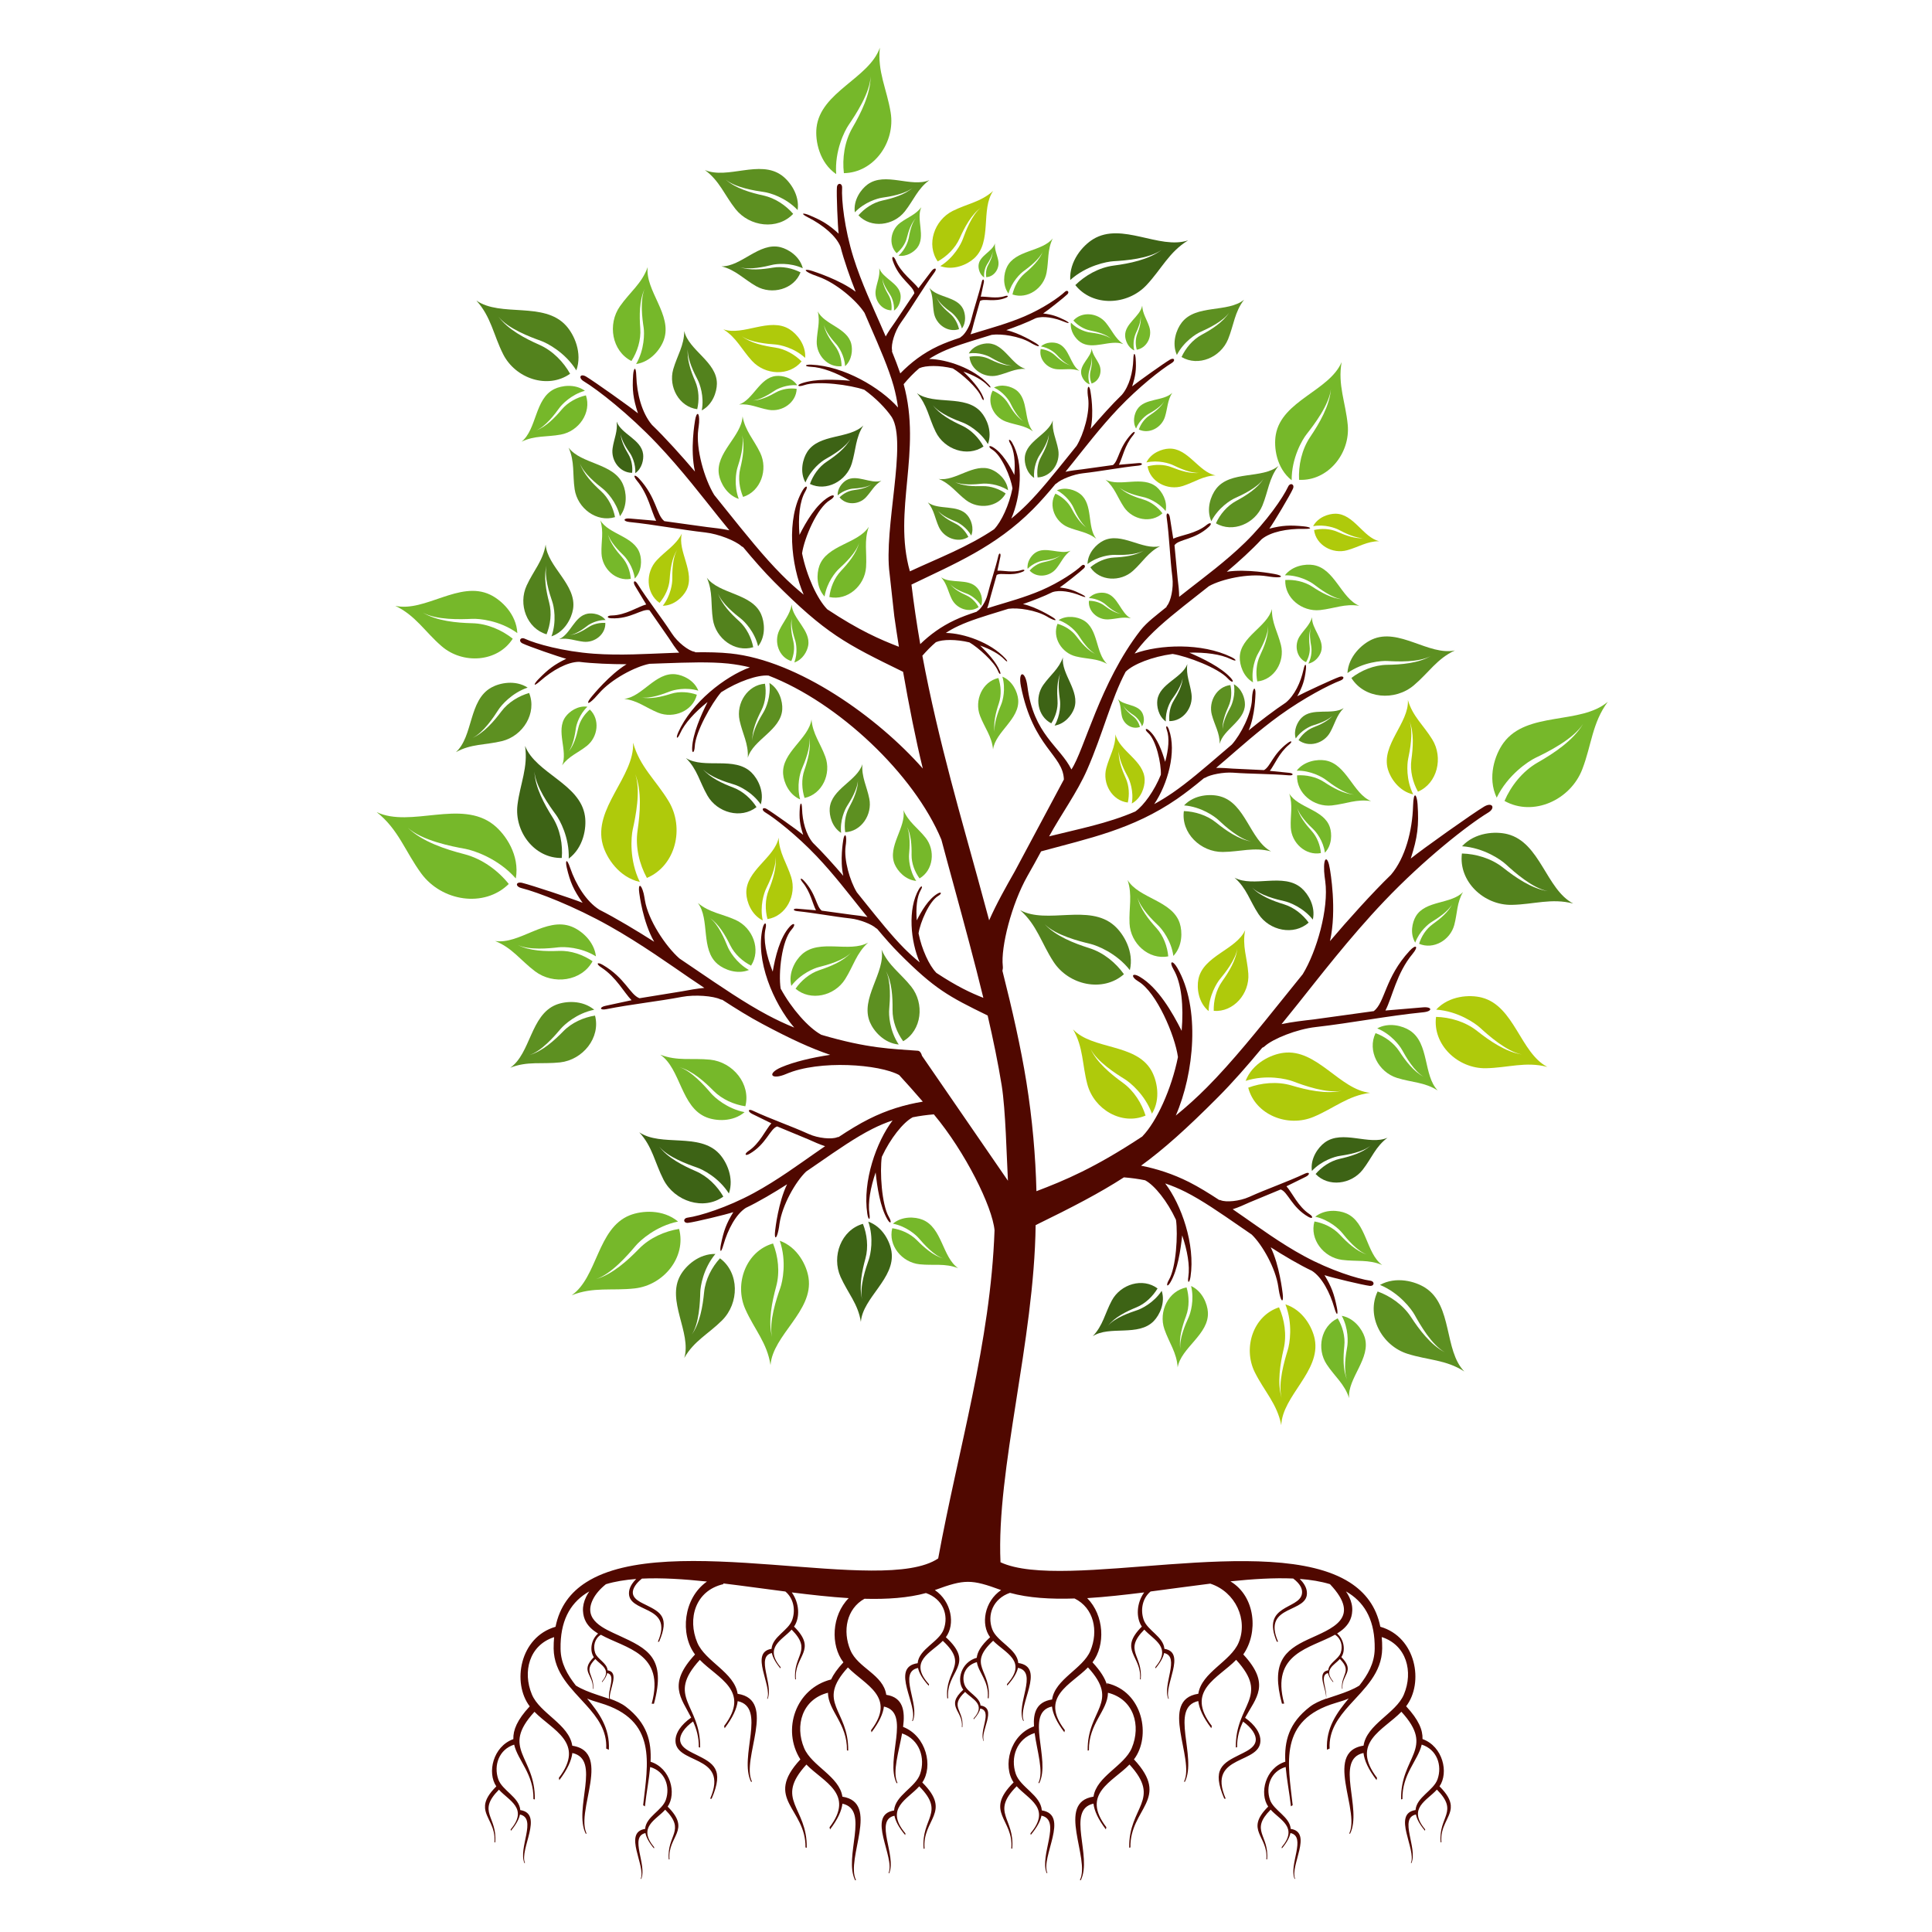 <svg width="48" height="48" viewBox="0 0 48 48" fill="none" xmlns="http://www.w3.org/2000/svg">
<path d="M36.877 20.037C36.596 20.202 35.324 21.107 35.05 21.33C35.22 20.803 35.255 20.511 35.219 19.978C35.203 19.741 35.119 19.623 35.107 20.027C35.089 20.635 34.916 21.313 34.558 21.734C34.098 22.179 33.486 22.86 33.043 23.382C33.22 22.598 33.049 21.64 33.039 21.581C32.989 21.263 32.878 21.264 32.898 21.649C32.903 21.731 32.914 21.814 32.925 21.891C33.019 22.577 32.711 23.64 32.366 24.204C32.222 24.382 32.079 24.559 31.938 24.735C31.263 25.576 30.609 26.389 29.989 27.012C29.735 27.268 29.475 27.502 29.212 27.716C29.668 26.67 29.829 25.037 29.249 24.045C29.129 23.839 29.036 23.88 29.156 24.085C29.357 24.429 29.409 24.995 29.358 25.611C29.125 25.148 28.772 24.538 28.322 24.271C28.119 24.149 28.081 24.264 28.285 24.385C28.736 24.654 29.192 25.727 29.266 26.262C29.104 27.068 28.733 27.867 28.387 28.227L28.381 28.235C27.193 29.02 26.457 29.325 25.75 29.595C25.728 28.719 25.65 27.818 25.5 26.879C25.361 26.016 25.15 25.087 24.905 24.119C24.915 24.082 24.919 24.041 24.914 24C24.862 23.533 25.13 22.465 25.526 21.765C25.642 21.563 25.754 21.358 25.866 21.152C27.043 20.829 28.133 20.613 29.243 19.849C29.459 19.7 29.684 19.523 29.915 19.331C29.925 19.33 29.938 19.325 29.948 19.32C30.068 19.246 30.393 19.18 30.634 19.197C31.092 19.23 31.561 19.224 32.023 19.263C32.145 19.273 32.146 19.21 32.025 19.2L31.549 19.152C31.668 19 31.775 18.71 32.025 18.502C32.12 18.424 32.092 18.385 31.994 18.459C31.618 18.738 31.567 19.046 31.403 19.133L30.626 19.096C30.496 19.086 30.349 19.075 30.213 19.079C30.294 19.01 30.377 18.94 30.459 18.869C30.767 18.606 31.266 18.155 31.793 17.774C32.392 17.342 33.021 17.014 33.303 16.908C33.418 16.864 33.392 16.776 33.277 16.817C33.12 16.872 32.391 17.211 32.23 17.298C32.367 17.047 32.412 16.904 32.445 16.63C32.459 16.509 32.427 16.442 32.383 16.644C32.316 16.95 32.164 17.277 31.945 17.456C31.671 17.637 31.296 17.923 31.023 18.146C31.186 17.766 31.189 17.266 31.192 17.235C31.196 17.07 31.139 17.059 31.114 17.256C31.108 17.299 31.106 17.342 31.105 17.381C31.087 17.738 30.831 18.245 30.604 18.499C30.514 18.575 30.426 18.651 30.337 18.727C29.916 19.089 29.508 19.439 29.136 19.695C28.983 19.799 28.83 19.894 28.676 19.978C29.006 19.491 29.242 18.68 29.041 18.125C29 18.01 28.948 18.021 28.99 18.137C29.059 18.33 29.033 18.621 28.948 18.927C28.874 18.67 28.752 18.33 28.552 18.151C28.46 18.07 28.43 18.125 28.522 18.206C28.724 18.384 28.853 18.971 28.841 19.248C28.683 19.64 28.42 20.009 28.211 20.158L28.207 20.161C27.516 20.461 26.785 20.598 26.065 20.779C26.365 20.23 26.762 19.688 27.009 19.124C27.395 18.245 27.608 17.362 27.967 16.688L27.971 16.685C28.158 16.501 28.628 16.315 29.133 16.247C29.494 16.305 30.264 16.593 30.505 16.857C30.613 16.975 30.683 16.957 30.574 16.838C30.334 16.577 29.884 16.36 29.548 16.215C29.944 16.205 30.322 16.251 30.576 16.374C30.729 16.449 30.741 16.397 30.589 16.323C29.856 15.967 28.809 16.01 28.188 16.237C28.29 16.095 28.407 15.955 28.538 15.82C28.857 15.488 29.296 15.145 29.75 14.788C29.845 14.714 29.941 14.638 30.037 14.562C30.357 14.385 31.01 14.242 31.473 14.316C31.525 14.324 31.582 14.333 31.636 14.338C31.891 14.362 31.876 14.298 31.661 14.26C31.62 14.253 30.969 14.128 30.479 14.205C30.759 13.971 31.117 13.646 31.343 13.399C31.568 13.211 31.987 13.133 32.383 13.14C32.645 13.146 32.557 13.094 32.399 13.078C32.045 13.042 31.857 13.053 31.537 13.134C31.644 12.987 32.056 12.296 32.123 12.142C32.172 12.03 32.054 11.98 32.003 12.091C31.875 12.365 31.473 12.951 30.934 13.478C30.459 13.942 29.892 14.36 29.561 14.62C29.472 14.689 29.383 14.758 29.296 14.828C29.296 14.684 29.277 14.525 29.259 14.383L29.18 13.546C29.284 13.392 29.684 13.416 30.035 13.088C30.127 13.003 30.075 12.963 29.977 13.043C29.716 13.257 29.341 13.295 29.149 13.383L29.067 12.864C29.049 12.732 28.966 12.716 28.985 12.849C29.054 13.352 29.066 13.851 29.128 14.349C29.16 14.611 29.088 14.94 28.995 15.049C28.987 15.058 28.983 15.07 28.98 15.082C28.74 15.279 28.496 15.454 28.332 15.665C27.33 16.956 26.936 18.646 26.619 19.117C26.334 18.542 25.677 18.247 25.526 17.054C25.475 16.65 25.287 16.653 25.365 17.053C25.671 18.58 26.411 18.75 26.432 19.366L25.212 21.649C24.997 22.027 24.757 22.452 24.575 22.865C24.483 22.523 24.388 22.176 24.293 21.827C23.942 20.532 23.308 18.406 22.916 16.291C23.021 16.172 23.131 16.058 23.253 15.954L23.257 15.953C23.418 15.883 23.755 15.88 24.085 15.96C24.297 16.082 24.706 16.446 24.794 16.668C24.833 16.767 24.88 16.772 24.841 16.673C24.754 16.452 24.525 16.209 24.35 16.038C24.599 16.127 24.825 16.246 24.954 16.384C25.032 16.466 25.052 16.438 24.974 16.355C24.603 15.957 23.939 15.732 23.498 15.725C23.596 15.661 23.701 15.602 23.817 15.549C24.095 15.419 24.451 15.31 24.82 15.197C24.898 15.173 24.975 15.149 25.053 15.125C25.295 15.091 25.737 15.159 26.008 15.315C26.037 15.333 26.07 15.352 26.104 15.368C26.257 15.444 26.262 15.4 26.138 15.326C26.114 15.312 25.738 15.077 25.415 15.008C25.645 14.929 25.946 14.813 26.145 14.713C26.331 14.649 26.61 14.701 26.855 14.801C27.019 14.867 26.975 14.814 26.88 14.767C26.668 14.66 26.548 14.622 26.33 14.595C26.432 14.528 26.853 14.196 26.932 14.117C26.99 14.059 26.929 14 26.87 14.056C26.724 14.196 26.333 14.466 25.871 14.666C25.463 14.841 25.01 14.964 24.74 15.047C24.668 15.07 24.596 15.091 24.526 15.114C24.56 15.024 24.586 14.921 24.609 14.828L24.762 14.286C24.864 14.216 25.107 14.326 25.404 14.206C25.482 14.175 25.458 14.138 25.378 14.164C25.165 14.235 24.922 14.17 24.78 14.178L24.853 13.835C24.874 13.747 24.827 13.717 24.805 13.806C24.727 14.136 24.616 14.449 24.535 14.775C24.492 14.946 24.368 15.134 24.285 15.18C24.277 15.184 24.272 15.189 24.268 15.197C24.07 15.262 23.885 15.329 23.724 15.405C23.377 15.567 23.102 15.772 22.863 16.003C22.776 15.502 22.703 15.005 22.645 14.524C23.72 14.004 24.729 13.59 25.66 12.655C25.845 12.469 26.034 12.254 26.226 12.022C26.237 12.019 26.247 12.013 26.256 12.004C26.361 11.909 26.668 11.784 26.908 11.758C27.364 11.707 27.824 11.615 28.286 11.568C28.407 11.555 28.397 11.493 28.275 11.506L27.799 11.547C27.888 11.376 27.939 11.071 28.147 10.82C28.226 10.726 28.192 10.693 28.109 10.783C27.791 11.126 27.797 11.439 27.651 11.554L26.88 11.661C26.75 11.676 26.604 11.692 26.471 11.722C26.539 11.638 26.606 11.554 26.674 11.47C26.929 11.154 27.337 10.619 27.785 10.148C28.293 9.614 28.851 9.177 29.11 9.02C29.215 8.956 29.173 8.874 29.068 8.935C28.924 9.019 28.269 9.485 28.128 9.6C28.215 9.329 28.234 9.179 28.215 8.905C28.207 8.783 28.163 8.722 28.157 8.929C28.147 9.243 28.058 9.591 27.874 9.808C27.637 10.036 27.323 10.386 27.096 10.655C27.186 10.252 27.098 9.759 27.093 9.728C27.067 9.564 27.01 9.565 27.021 9.763C27.023 9.806 27.029 9.849 27.035 9.887C27.083 10.24 26.924 10.787 26.748 11.077C26.673 11.168 26.601 11.259 26.528 11.35C26.179 11.784 25.843 12.202 25.525 12.522C25.394 12.653 25.261 12.773 25.125 12.884C25.36 12.346 25.443 11.505 25.145 10.995C25.083 10.89 25.035 10.911 25.097 11.015C25.2 11.193 25.228 11.484 25.201 11.8C25.081 11.56 24.899 11.248 24.669 11.11C24.564 11.047 24.545 11.107 24.65 11.169C24.881 11.307 25.116 11.86 25.154 12.134C25.071 12.549 24.88 12.959 24.702 13.145L24.699 13.149C24.044 13.59 23.313 13.866 22.606 14.195C22.175 12.683 22.911 11.217 22.451 9.545C22.57 9.403 22.697 9.268 22.84 9.148L22.843 9.147C23.003 9.076 23.341 9.073 23.672 9.153C23.883 9.276 24.293 9.639 24.38 9.861C24.419 9.962 24.466 9.966 24.427 9.867C24.34 9.646 24.111 9.403 23.936 9.232C24.186 9.321 24.411 9.44 24.54 9.578C24.617 9.661 24.638 9.632 24.56 9.549C24.189 9.151 23.525 8.926 23.084 8.918C23.182 8.854 23.288 8.796 23.403 8.742C23.681 8.612 24.037 8.503 24.407 8.39C24.484 8.367 24.562 8.342 24.639 8.319C24.881 8.285 25.323 8.353 25.594 8.509C25.623 8.527 25.657 8.546 25.69 8.562C25.843 8.638 25.849 8.594 25.724 8.519C25.7 8.506 25.324 8.271 25.001 8.202C25.231 8.123 25.532 8.006 25.731 7.906C25.917 7.842 26.196 7.894 26.442 7.995C26.605 8.061 26.561 8.007 26.467 7.959C26.255 7.853 26.136 7.814 25.917 7.788C26.019 7.721 26.441 7.389 26.52 7.31C26.577 7.251 26.516 7.193 26.458 7.249C26.311 7.389 25.921 7.659 25.458 7.858C25.051 8.033 24.597 8.157 24.328 8.24C24.255 8.262 24.183 8.284 24.113 8.306C24.147 8.217 24.174 8.113 24.196 8.02L24.349 7.478C24.451 7.408 24.695 7.519 24.991 7.398C25.069 7.367 25.045 7.33 24.965 7.357C24.752 7.427 24.509 7.362 24.367 7.371L24.441 7.027C24.461 6.94 24.414 6.91 24.393 6.998C24.315 7.329 24.203 7.642 24.122 7.968C24.079 8.139 23.955 8.326 23.872 8.372C23.865 8.377 23.859 8.382 23.855 8.389C23.658 8.454 23.472 8.522 23.311 8.597C22.924 8.778 22.626 9.013 22.367 9.277C22.307 9.102 22.237 8.921 22.161 8.734C22.165 8.723 22.165 8.71 22.163 8.699C22.134 8.559 22.226 8.235 22.38 8.019C22.67 7.611 22.916 7.178 23.217 6.767C23.296 6.659 23.216 6.634 23.138 6.741L22.819 7.161C22.692 6.991 22.381 6.779 22.253 6.467C22.205 6.35 22.141 6.359 22.181 6.478C22.333 6.933 22.697 7.102 22.717 7.286L22.249 7.986C22.166 8.102 22.074 8.234 22.005 8.359C21.961 8.258 21.916 8.155 21.871 8.051C21.703 7.664 21.401 7.028 21.203 6.395C20.979 5.675 20.904 4.967 20.922 4.666C20.928 4.543 20.802 4.532 20.793 4.654C20.779 4.82 20.813 5.623 20.836 5.805C20.592 5.582 20.433 5.483 20.105 5.346C19.959 5.285 19.855 5.289 20.089 5.408C20.441 5.589 20.773 5.857 20.882 6.13C20.964 6.454 21.124 6.91 21.259 7.249C20.865 6.949 20.232 6.751 20.193 6.736C19.985 6.667 19.942 6.716 20.178 6.816C20.229 6.837 20.283 6.855 20.332 6.874C20.774 7.029 21.28 7.465 21.479 7.773C21.526 7.885 21.575 7.997 21.623 8.107C21.854 8.637 22.077 9.148 22.202 9.59C22.252 9.773 22.288 9.95 22.311 10.124C21.872 9.631 20.972 9.095 20.157 9.06C19.988 9.053 19.976 9.105 20.144 9.113C20.427 9.124 20.781 9.263 21.124 9.46C20.759 9.428 20.26 9.406 19.925 9.521C19.773 9.573 19.826 9.622 19.979 9.569C20.315 9.453 21.13 9.564 21.474 9.684C21.763 9.894 22.01 10.147 22.158 10.366C22.546 11.002 21.948 13.123 22.102 14.253L22.218 15.307C22.251 15.541 22.29 15.8 22.333 16.069C21.858 15.885 21.348 15.664 20.553 15.138L20.548 15.133C20.304 14.879 20.043 14.316 19.927 13.748C19.981 13.37 20.302 12.613 20.621 12.425C20.765 12.339 20.737 12.258 20.594 12.345C20.277 12.533 20.027 12.963 19.863 13.289C19.827 12.854 19.865 12.456 20.006 12.213C20.091 12.068 20.026 12.04 19.94 12.184C19.532 12.883 19.646 14.035 19.967 14.774C19.781 14.622 19.598 14.459 19.42 14.278C18.981 13.838 18.521 13.264 18.045 12.671C17.945 12.547 17.845 12.422 17.744 12.296C17.501 11.899 17.283 11.15 17.349 10.666C17.356 10.611 17.365 10.553 17.369 10.494C17.383 10.224 17.303 10.221 17.268 10.446C17.262 10.489 17.141 11.164 17.266 11.716C16.954 11.347 16.523 10.868 16.197 10.555C15.945 10.257 15.823 9.779 15.809 9.35C15.801 9.066 15.741 9.148 15.73 9.314C15.705 9.691 15.729 9.897 15.85 10.269C15.657 10.111 14.758 9.473 14.562 9.356C14.416 9.271 14.361 9.386 14.502 9.472C14.857 9.686 15.623 10.286 16.32 11.019C16.934 11.664 17.494 12.398 17.842 12.831C17.937 12.947 18.029 13.061 18.121 13.175C17.938 13.137 17.739 13.114 17.561 13.094L16.506 12.948C16.304 12.791 16.314 12.363 15.877 11.89C15.763 11.768 15.716 11.812 15.824 11.942C16.109 12.284 16.179 12.704 16.302 12.939L15.649 12.883C15.482 12.866 15.469 12.951 15.635 12.969C16.269 13.034 16.898 13.158 17.524 13.229C17.854 13.266 18.274 13.436 18.418 13.567C18.431 13.578 18.446 13.587 18.461 13.592C18.724 13.908 18.983 14.205 19.237 14.459C20.518 15.746 21.005 15.992 22.437 16.691C22.58 17.512 22.753 18.386 22.927 19.094C21.812 17.826 19.831 16.409 18.149 16.235C17.884 16.207 17.589 16.202 17.278 16.206C17.269 16.197 17.258 16.193 17.246 16.191C17.105 16.166 16.837 15.962 16.693 15.74C16.419 15.319 16.108 14.932 15.836 14.502C15.764 14.389 15.711 14.454 15.783 14.566L16.055 15.017C15.851 15.073 15.54 15.285 15.203 15.291C15.076 15.292 15.061 15.356 15.187 15.361C15.666 15.387 15.956 15.11 16.136 15.161L16.616 15.853C16.693 15.972 16.781 16.107 16.874 16.215C16.763 16.22 16.65 16.224 16.538 16.228C16.115 16.242 15.413 16.29 14.751 16.241C13.999 16.186 13.313 15.997 13.039 15.869C12.928 15.818 12.871 15.931 12.981 15.985C13.131 16.059 13.89 16.322 14.068 16.367C13.771 16.512 13.621 16.624 13.373 16.879C13.263 16.993 13.228 17.09 13.425 16.916C13.724 16.655 14.094 16.444 14.388 16.443C14.72 16.485 15.202 16.503 15.567 16.503C15.145 16.759 14.726 17.276 14.7 17.307C14.559 17.475 14.589 17.533 14.769 17.35C14.807 17.311 14.845 17.268 14.879 17.229C15.186 16.875 15.777 16.563 16.137 16.492C16.259 16.488 16.38 16.484 16.501 16.479C17.078 16.459 17.636 16.439 18.094 16.486C18.282 16.507 18.461 16.538 18.631 16.58C18.011 16.808 17.183 17.45 16.851 18.195C16.782 18.35 16.826 18.381 16.895 18.226C17.009 17.968 17.268 17.689 17.579 17.441C17.415 17.77 17.212 18.225 17.196 18.579C17.189 18.74 17.253 18.708 17.261 18.547C17.276 18.192 17.678 17.474 17.917 17.198C18.346 16.925 18.825 16.764 19.087 16.784H19.092C20.827 17.452 22.712 19.236 23.388 20.86C23.489 21.237 23.59 21.613 23.693 21.986C23.955 22.948 24.212 23.892 24.431 24.791C24.119 24.668 23.776 24.509 23.261 24.169L23.258 24.164C23.086 23.986 22.902 23.589 22.821 23.19C22.859 22.924 23.085 22.392 23.309 22.259C23.41 22.2 23.391 22.142 23.291 22.203C23.068 22.335 22.892 22.638 22.777 22.866C22.752 22.561 22.778 22.28 22.878 22.11C22.938 22.008 22.892 21.987 22.831 22.09C22.544 22.581 22.624 23.391 22.85 23.91C22.719 23.804 22.591 23.689 22.465 23.562C22.157 23.252 21.834 22.848 21.498 22.431C21.427 22.345 21.357 22.256 21.287 22.168C21.116 21.888 20.962 21.361 21.009 21.021C21.015 20.982 21.02 20.941 21.022 20.9C21.032 20.71 20.976 20.708 20.951 20.866C20.947 20.896 20.863 21.371 20.951 21.76C20.731 21.501 20.428 21.164 20.2 20.943C20.021 20.734 19.936 20.398 19.927 20.096C19.92 19.895 19.878 19.954 19.871 20.07C19.853 20.336 19.87 20.48 19.955 20.741C19.82 20.63 19.188 20.181 19.05 20.099C18.947 20.04 18.908 20.12 19.008 20.181C19.258 20.332 19.796 20.754 20.286 21.269C20.718 21.723 21.111 22.239 21.356 22.543C21.422 22.624 21.487 22.705 21.552 22.785C21.424 22.758 21.283 22.741 21.159 22.727L20.416 22.625C20.274 22.515 20.281 22.213 19.974 21.881C19.895 21.794 19.861 21.826 19.937 21.917C20.137 22.157 20.187 22.452 20.273 22.616L19.814 22.577C19.697 22.565 19.688 22.625 19.805 22.637C20.25 22.683 20.692 22.77 21.133 22.819C21.365 22.846 21.66 22.964 21.761 23.057C21.77 23.064 21.78 23.071 21.791 23.075C21.977 23.297 22.158 23.505 22.337 23.684C23.224 24.575 23.568 24.756 24.538 25.23C24.678 25.836 24.798 26.418 24.887 26.968C24.985 27.579 25.01 28.754 25.042 29.335L22.907 26.232C22.889 26.163 22.855 26.113 22.809 26.106C22.153 26.056 21.578 26.054 20.4 25.708L20.395 25.703C20.087 25.533 19.672 25.07 19.395 24.561C19.335 24.183 19.421 23.366 19.669 23.092C19.781 22.968 19.732 22.899 19.62 23.023C19.373 23.296 19.26 23.78 19.198 24.14C19.038 23.735 18.956 23.343 19.02 23.07C19.058 22.907 18.987 22.897 18.947 23.061C18.762 23.85 19.209 24.917 19.732 25.53C19.509 25.439 19.287 25.335 19.064 25.216C18.515 24.924 17.906 24.51 17.277 24.082C17.145 23.994 17.012 23.903 16.879 23.812C16.53 23.504 16.102 22.851 16.023 22.369C16.014 22.316 16.005 22.256 15.992 22.2C15.925 21.937 15.85 21.958 15.882 22.183C15.888 22.226 15.971 22.907 16.253 23.398C15.845 23.137 15.294 22.805 14.891 22.602C14.561 22.392 14.305 21.97 14.166 21.564C14.075 21.295 14.042 21.39 14.08 21.552C14.166 21.92 14.25 22.11 14.475 22.43C14.243 22.335 13.198 21.989 12.976 21.935C12.812 21.896 12.793 22.022 12.954 22.064C13.356 22.165 14.265 22.514 15.146 23.01C15.922 23.446 16.673 23.984 17.132 24.297C17.257 24.38 17.378 24.463 17.5 24.544C17.314 24.561 17.117 24.597 16.94 24.63L15.888 24.801C15.649 24.71 15.533 24.298 14.977 23.973C14.832 23.889 14.8 23.947 14.942 24.038C15.314 24.282 15.505 24.662 15.691 24.85L15.05 24.988C14.885 25.021 14.897 25.106 15.061 25.073C15.687 24.949 16.324 24.884 16.944 24.767C17.27 24.706 17.722 24.744 17.898 24.828C17.913 24.834 17.931 24.838 17.946 24.84C18.29 25.064 18.624 25.271 18.943 25.44C19.652 25.819 20.153 26.047 20.626 26.207C20.157 26.278 19.722 26.383 19.413 26.515C19.04 26.675 19.16 26.842 19.533 26.682C20.358 26.326 21.857 26.442 22.339 26.709C22.52 26.906 22.72 27.13 22.927 27.37C22.486 27.443 22.042 27.573 21.584 27.804C21.345 27.924 21.093 28.078 20.834 28.25C20.823 28.248 20.81 28.25 20.799 28.255C20.668 28.31 20.332 28.283 20.092 28.174C19.634 27.967 19.163 27.809 18.702 27.594C18.58 27.537 18.571 27.619 18.692 27.677L19.164 27.908C19.022 28.066 18.874 28.413 18.593 28.598C18.488 28.669 18.509 28.73 18.619 28.668C19.036 28.431 19.131 28.042 19.309 27.986L20.087 28.309C20.217 28.368 20.363 28.433 20.499 28.477C20.407 28.54 20.316 28.604 20.223 28.668C19.876 28.908 19.31 29.326 18.725 29.642C18.063 30.001 17.384 30.211 17.084 30.252C16.962 30.269 16.976 30.395 17.098 30.381C17.264 30.362 18.046 30.174 18.219 30.115C18.046 30.398 17.981 30.573 17.91 30.923C17.88 31.077 17.902 31.178 17.974 30.926C18.084 30.545 18.283 30.168 18.53 30.009C18.832 29.867 19.249 29.62 19.555 29.423C19.338 29.867 19.263 30.527 19.259 30.567C19.231 30.784 19.287 30.817 19.34 30.567C19.352 30.514 19.359 30.458 19.366 30.405C19.434 29.941 19.763 29.361 20.028 29.107C20.128 29.038 20.228 28.97 20.329 28.9C20.803 28.572 21.262 28.254 21.674 28.047C21.842 27.962 22.01 27.892 22.176 27.837C21.776 28.363 21.425 29.35 21.548 30.156C21.573 30.323 21.627 30.325 21.601 30.158C21.558 29.878 21.627 29.504 21.755 29.128C21.793 29.493 21.867 29.987 22.046 30.293C22.127 30.432 22.164 30.371 22.083 30.233C21.904 29.925 21.856 29.105 21.908 28.742C22.123 28.28 22.439 27.887 22.67 27.762L22.674 27.759C22.849 27.724 23.025 27.7 23.201 27.686C23.983 28.619 24.657 29.985 24.709 30.566C24.611 33.356 23.806 36.006 23.309 38.719C21.931 39.649 16.609 38.006 14.564 39.311C14.174 39.559 13.903 39.915 13.802 40.417C12.91 40.675 12.717 41.812 13.161 42.394C12.846 42.732 12.747 42.984 12.754 43.208C12.248 43.39 12.098 44.043 12.331 44.382C12.137 44.575 12.063 44.721 12.051 44.85V44.925C12.074 45.18 12.319 45.379 12.284 45.771L12.303 45.775C12.363 45.126 11.841 45.024 12.396 44.464C12.643 44.739 13.131 44.925 12.687 45.452L12.692 45.486C12.828 45.324 12.896 45.191 12.918 45.081C13.348 45.176 12.87 45.916 13.029 46.289L13.043 46.286C12.899 45.948 13.52 45.062 12.926 44.971C12.902 44.648 12.477 44.486 12.379 44.204C12.262 43.862 12.393 43.466 12.774 43.345C12.867 43.744 13.265 44.075 13.253 44.699L13.287 44.706C13.306 43.629 12.426 43.46 13.279 42.529C13.724 42.988 14.554 43.294 13.884 44.171L13.896 44.227C14.1 43.959 14.197 43.74 14.22 43.553C14.944 43.712 14.242 44.939 14.553 45.559L14.564 45.556L14.574 45.554C14.571 45.547 14.568 45.539 14.564 45.532C14.492 45.362 14.517 45.117 14.564 44.852C14.651 44.368 14.807 43.818 14.564 43.54C14.491 43.456 14.38 43.396 14.218 43.372C14.139 42.84 13.411 42.569 13.215 42.099C12.979 41.534 13.147 40.875 13.767 40.674C13.759 40.765 13.754 40.859 13.755 40.959C13.764 41.57 14.198 41.955 14.563 42.362C14.844 42.673 15.084 42.997 15.061 43.444L15.127 43.472C15.155 42.926 14.88 42.553 14.587 42.2C14.664 42.234 14.765 42.268 14.91 42.31C16.339 42.733 16.094 43.81 15.979 44.85L16.023 44.879C16.061 44.534 16.126 44.208 16.153 43.901C16.526 44.008 16.655 44.389 16.543 44.716C16.451 44.982 16.049 45.136 16.028 45.439C15.469 45.525 16.053 46.361 15.918 46.678L15.931 46.682C16.08 46.33 15.63 45.632 16.035 45.542C16.057 45.648 16.121 45.773 16.249 45.925L16.253 45.893C15.835 45.395 16.293 45.221 16.527 44.961C17.051 45.49 16.559 45.586 16.616 46.198L16.634 46.194C16.58 45.612 17.186 45.48 16.588 44.885C16.812 44.56 16.663 43.928 16.163 43.77C16.188 43.267 16.082 42.814 15.552 42.405C15.44 42.319 15.301 42.258 15.151 42.204C15.121 41.99 15.41 41.547 15.095 41.499C15.083 41.316 14.842 41.224 14.786 41.065C14.73 40.898 14.775 40.709 14.928 40.615C15.539 40.956 16.535 41.068 16.191 42.328L16.247 42.33C16.559 41.186 16.094 40.963 15.377 40.634C15.018 40.468 14.472 40.256 14.732 39.736C14.798 39.603 14.91 39.474 15.054 39.359C15.279 39.291 15.532 39.25 15.806 39.229C15.767 39.268 15.732 39.309 15.705 39.35C15.663 39.413 15.636 39.478 15.629 39.542C15.564 40.1 16.755 39.84 16.345 40.788L16.375 40.789C16.641 40.174 16.41 40.054 16.052 39.876C15.873 39.788 15.598 39.674 15.783 39.393C15.822 39.333 15.88 39.275 15.949 39.22C16.436 39.197 16.986 39.232 17.564 39.293C16.975 39.706 16.89 40.608 17.268 41.105C16.579 41.846 16.921 42.179 17.172 42.673C17.049 42.758 16.945 42.859 16.876 42.963C16.827 43.038 16.795 43.116 16.785 43.194C16.706 43.864 18.137 43.55 17.644 44.688L17.68 44.689C18 43.951 17.723 43.807 17.294 43.594C17.079 43.487 16.748 43.35 16.971 43.013C17.027 42.928 17.114 42.844 17.219 42.769C17.302 42.95 17.365 43.155 17.361 43.409L17.394 43.418C17.413 42.34 16.533 42.172 17.387 41.239C17.831 41.698 18.661 42.004 17.991 42.881L18.003 42.938C18.208 42.67 18.305 42.45 18.328 42.264C19.052 42.422 18.351 43.649 18.66 44.27L18.683 44.264C18.402 43.705 19.323 42.234 18.326 42.082C18.247 41.55 17.52 41.279 17.324 40.81C17.075 40.217 17.273 39.519 17.971 39.358V39.34C18.476 39.401 18.996 39.475 19.513 39.541C19.713 39.708 19.77 39.992 19.684 40.242C19.593 40.509 19.191 40.662 19.169 40.965C18.61 41.052 19.195 41.887 19.059 42.205L19.072 42.208C19.221 41.855 18.771 41.158 19.177 41.069C19.198 41.174 19.262 41.299 19.39 41.452L19.394 41.42C18.976 40.922 19.435 40.748 19.668 40.487C20.192 41.017 19.699 41.112 19.756 41.725L19.774 41.721C19.721 41.138 20.326 41.007 19.728 40.412C19.882 40.189 19.86 39.823 19.671 39.563C20.154 39.623 20.631 39.677 21.086 39.705C20.663 40.132 20.628 40.874 20.954 41.3C20.805 41.46 20.707 41.6 20.648 41.726C19.767 41.949 19.418 42.975 19.885 43.712C18.96 44.707 20.029 44.927 20.012 45.9L20.043 45.907C20.061 44.884 19.226 44.724 20.035 43.84C20.458 44.275 21.246 44.566 20.61 45.398L20.622 45.452C20.816 45.197 20.909 44.989 20.93 44.812C21.618 44.963 20.951 46.127 21.246 46.716L21.267 46.71C21.002 46.178 21.874 44.782 20.929 44.638C20.855 44.132 20.164 43.876 19.978 43.429C19.745 42.873 19.925 42.22 20.57 42.056C20.576 42.507 21.054 42.82 21.042 43.487L21.073 43.494C21.091 42.471 20.256 42.312 21.066 41.427C21.488 41.862 22.276 42.154 21.641 42.986L21.652 43.039C21.846 42.784 21.939 42.576 21.961 42.399C22.649 42.55 21.982 43.714 22.276 44.303L22.298 44.298C22.165 44.033 22.33 43.526 22.412 43.066C22.848 43.216 22.995 43.678 22.86 44.075C22.745 44.41 22.241 44.603 22.213 44.981C21.512 45.089 22.245 46.138 22.076 46.536L22.092 46.541C22.279 46.099 21.714 45.224 22.222 45.111C22.249 45.245 22.329 45.401 22.49 45.592L22.495 45.551C21.971 44.926 22.546 44.708 22.838 44.381C23.495 45.044 22.878 45.165 22.948 45.933L22.971 45.928C22.904 45.198 23.664 45.032 22.914 44.285C23.187 43.889 23.019 43.132 22.437 42.904C22.489 42.506 22.439 42.171 22.019 42.107C21.945 41.601 21.314 41.444 21.128 40.998C20.927 40.52 21.033 39.968 21.477 39.721C22.043 39.736 22.564 39.7 23.005 39.579C23.424 39.723 23.579 40.125 23.445 40.484C23.33 40.794 22.827 40.971 22.799 41.322C22.097 41.421 22.831 42.388 22.661 42.756L22.677 42.76C22.865 42.352 22.3 41.546 22.808 41.44C22.834 41.563 22.914 41.707 23.075 41.883L23.081 41.845C22.557 41.269 23.132 41.068 23.424 40.766C24.081 41.378 23.463 41.489 23.535 42.197L23.557 42.192C23.49 41.519 24.251 41.365 23.5 40.676C23.738 40.357 23.641 39.786 23.226 39.505C23.967 39.232 24.13 39.232 24.872 39.505C24.458 39.786 24.361 40.357 24.599 40.676C24.369 40.886 24.282 41.046 24.267 41.187C23.876 41.295 23.758 41.748 23.932 41.981C23.472 42.403 23.938 42.496 23.897 42.909L23.91 42.912C23.954 42.479 23.576 42.411 23.978 42.035C24.157 42.22 24.509 42.343 24.188 42.695L24.191 42.718C24.289 42.61 24.338 42.522 24.355 42.447C24.667 42.511 24.32 43.005 24.435 43.254L24.445 43.252C24.341 43.027 24.791 42.434 24.361 42.373C24.343 42.159 24.035 42.05 23.965 41.86C23.88 41.631 23.986 41.373 24.27 41.295C24.311 41.56 24.581 41.777 24.54 42.191L24.563 42.195C24.635 41.487 24.016 41.377 24.674 40.764C24.966 41.066 25.543 41.266 25.018 41.842L25.023 41.88C25.184 41.703 25.264 41.559 25.291 41.437C25.799 41.541 25.233 42.348 25.421 42.755L25.437 42.752C25.267 42.384 26.001 41.416 25.299 41.317C25.271 40.966 24.768 40.789 24.652 40.479C24.518 40.12 24.673 39.718 25.092 39.574C25.553 39.701 26.101 39.734 26.698 39.714C27.178 39.95 27.296 40.52 27.09 41.014C26.904 41.46 26.213 41.717 26.139 42.223C25.748 42.283 25.668 42.555 25.689 42.892C25.085 43.105 24.907 43.88 25.183 44.283C24.433 45.029 25.194 45.195 25.125 45.925L25.148 45.931C25.218 45.163 24.601 45.042 25.259 44.379C25.551 44.706 26.127 44.924 25.602 45.549L25.608 45.589C25.767 45.398 25.849 45.242 25.875 45.109C26.383 45.222 25.818 46.097 26.005 46.539L26.021 46.534C25.852 46.136 26.586 45.087 25.884 44.979C25.856 44.599 25.353 44.407 25.237 44.072C25.099 43.67 25.253 43.2 25.705 43.057C25.765 43.505 25.937 44.018 25.799 44.297L25.82 44.302C26.114 43.713 25.448 42.548 26.136 42.398C26.157 42.575 26.25 42.783 26.444 43.038L26.456 42.984C25.819 42.153 26.608 41.861 27.03 41.426C27.84 42.31 27.005 42.47 27.023 43.493L27.054 43.486C27.042 42.82 27.521 42.507 27.527 42.056C28.172 42.219 28.352 42.871 28.119 43.428C27.933 43.874 27.243 44.131 27.168 44.637C26.222 44.781 27.096 46.177 26.83 46.709L26.851 46.715C27.146 46.126 26.479 44.961 27.167 44.811C27.188 44.988 27.281 45.196 27.475 45.451L27.487 45.397C26.85 44.565 27.64 44.274 28.062 43.839C28.872 44.723 28.036 44.883 28.055 45.906L28.085 45.899C28.068 44.926 29.098 44.705 28.173 43.711C28.605 43.145 28.402 42.025 27.5 41.818L27.501 41.857C27.454 41.698 27.345 41.518 27.143 41.3C27.469 40.874 27.434 40.132 27.011 39.705C27.467 39.677 27.944 39.623 28.427 39.563C28.238 39.823 28.217 40.189 28.369 40.412C27.772 41.007 28.378 41.139 28.323 41.721L28.341 41.725C28.398 41.112 27.905 41.017 28.43 40.487C28.663 40.748 29.122 40.923 28.704 41.42L28.708 41.452C28.836 41.299 28.9 41.174 28.922 41.069C29.327 41.16 28.876 41.856 29.026 42.208L29.039 42.205C28.904 41.886 29.488 41.051 28.929 40.965C28.907 40.663 28.506 40.509 28.414 40.242C28.328 39.992 28.384 39.707 28.586 39.54C29.082 39.476 29.583 39.405 30.069 39.345C30.7 39.551 31.01 40.245 30.774 40.809C30.578 41.279 29.851 41.549 29.772 42.081C28.776 42.233 29.695 43.703 29.416 44.264L29.438 44.269C29.748 43.648 29.047 42.422 29.771 42.262C29.793 42.449 29.89 42.668 30.095 42.937L30.107 42.88C29.437 42.003 30.267 41.697 30.712 41.238C31.565 42.17 30.685 42.338 30.704 43.416L30.736 43.408C30.732 43.156 30.797 42.953 30.884 42.773C30.987 42.846 31.071 42.929 31.127 43.012C31.348 43.349 31.018 43.486 30.803 43.593C30.375 43.806 30.097 43.949 30.417 44.688L30.452 44.687C29.959 43.549 31.39 43.862 31.312 43.193C31.302 43.116 31.271 43.038 31.221 42.962C31.154 42.861 31.054 42.763 30.934 42.678C31.204 42.181 31.581 41.849 30.889 41.104C31.264 40.573 31.201 39.667 30.569 39.288C31.127 39.23 31.655 39.197 32.129 39.218C32.297 39.346 32.369 39.472 32.346 39.601C32.274 39.992 31.324 39.862 31.723 40.788L31.753 40.787C31.342 39.839 32.535 40.099 32.468 39.541C32.455 39.425 32.382 39.317 32.292 39.228C32.566 39.248 32.818 39.29 33.043 39.358C33.85 40.213 33.078 40.461 32.495 40.732C31.912 41.003 31.572 41.308 31.85 42.328L31.905 42.326C31.562 41.067 32.557 40.955 33.168 40.614C33.319 40.708 33.367 40.898 33.31 41.063C33.255 41.224 33.013 41.316 33.001 41.498C32.686 41.547 32.975 41.99 32.945 42.203C32.795 42.257 32.656 42.318 32.544 42.404C32.014 42.812 31.908 43.265 31.933 43.769C31.434 43.927 31.284 44.559 31.508 44.884C30.91 45.48 31.517 45.612 31.462 46.193L31.481 46.197C31.537 45.585 31.044 45.489 31.569 44.96C31.803 45.221 32.261 45.395 31.843 45.892L31.848 45.924C31.976 45.772 32.039 45.647 32.061 45.541C32.466 45.632 32.015 46.328 32.164 46.681L32.177 46.677C32.042 46.358 32.626 45.523 32.067 45.438C32.046 45.135 31.644 44.981 31.552 44.715C31.44 44.389 31.569 44.008 31.942 43.9C31.969 44.208 32.034 44.533 32.073 44.878L32.116 44.849C32.001 43.809 31.756 42.732 33.185 42.309C33.331 42.267 33.433 42.233 33.508 42.198C33.215 42.551 32.94 42.925 32.968 43.471L33.034 43.443C33.011 42.995 33.251 42.672 33.532 42.359C33.898 41.953 34.332 41.568 34.34 40.957C34.341 40.856 34.337 40.763 34.329 40.672C34.948 40.873 35.116 41.533 34.88 42.097C34.684 42.568 33.956 42.837 33.877 43.37C33.716 43.394 33.605 43.454 33.531 43.538C33.286 43.816 33.444 44.366 33.531 44.851C33.578 45.116 33.603 45.36 33.531 45.531C33.528 45.538 33.524 45.546 33.52 45.553L33.531 45.555L33.542 45.558C33.853 44.938 33.151 43.712 33.875 43.552C33.898 43.739 33.995 43.957 34.2 44.226L34.212 44.17C33.542 43.293 34.372 42.987 34.817 42.528C35.67 43.459 34.791 43.628 34.81 44.705L34.843 44.698C34.832 44.074 35.229 43.744 35.322 43.344C35.703 43.466 35.834 43.862 35.716 44.203C35.619 44.485 35.193 44.648 35.169 44.97C34.576 45.061 35.196 45.947 35.053 46.285L35.067 46.288C35.226 45.915 34.748 45.175 35.178 45.08C35.2 45.191 35.268 45.324 35.404 45.485L35.408 45.451C34.965 44.923 35.452 44.738 35.699 44.462C36.255 45.023 35.732 45.124 35.793 45.774L35.812 45.77C35.776 45.378 36.021 45.179 36.044 44.924V44.85C36.032 44.721 35.957 44.574 35.764 44.381C35.998 44.042 35.849 43.389 35.342 43.206C35.35 42.984 35.25 42.731 34.935 42.392C35.38 41.811 35.187 40.673 34.294 40.416C34.194 39.917 33.922 39.563 33.532 39.314C31.543 38.049 26.447 39.552 24.857 38.814C24.751 36.506 25.694 33.322 25.73 30.438C26.646 29.991 27.324 29.638 27.923 29.251C28.1 29.265 28.276 29.288 28.451 29.324L28.456 29.327C28.686 29.451 29.004 29.845 29.217 30.307C29.269 30.67 29.221 31.49 29.042 31.797C28.961 31.936 28.998 31.997 29.079 31.858C29.259 31.552 29.332 31.058 29.371 30.693C29.499 31.069 29.566 31.443 29.524 31.723C29.499 31.89 29.552 31.887 29.578 31.721C29.7 30.915 29.349 29.927 28.949 29.402C29.116 29.458 29.283 29.527 29.452 29.612C29.863 29.819 30.322 30.137 30.797 30.465C30.896 30.534 30.996 30.603 31.098 30.672C31.362 30.926 31.692 31.506 31.759 31.97C31.767 32.022 31.775 32.079 31.786 32.132C31.839 32.383 31.895 32.35 31.867 32.132C31.861 32.092 31.788 31.431 31.57 30.988C31.876 31.185 32.292 31.431 32.595 31.573C32.843 31.732 33.041 32.11 33.151 32.491C33.224 32.742 33.246 32.643 33.215 32.489C33.145 32.139 33.078 31.964 32.907 31.681C33.08 31.74 33.861 31.927 34.028 31.947C34.149 31.96 34.162 31.834 34.042 31.818C33.742 31.776 33.062 31.566 32.4 31.207C31.816 30.892 31.25 30.474 30.902 30.234C30.81 30.17 30.717 30.106 30.626 30.043C30.764 30 30.91 29.934 31.039 29.875L31.817 29.552C31.995 29.606 32.09 29.996 32.507 30.233C32.615 30.294 32.638 30.234 32.532 30.163C32.252 29.978 32.103 29.631 31.962 29.473L32.433 29.241C32.555 29.184 32.545 29.101 32.423 29.157C31.963 29.373 31.491 29.531 31.034 29.738C30.793 29.846 30.458 29.875 30.326 29.819C30.315 29.813 30.303 29.812 30.29 29.813C30.031 29.643 29.779 29.488 29.54 29.367C29.135 29.164 28.74 29.038 28.349 28.961C28.908 28.555 29.481 28.043 30.26 27.26C30.621 26.898 30.988 26.479 31.36 26.031C31.381 26.023 31.402 26.011 31.42 25.995C31.622 25.809 32.219 25.569 32.687 25.517C33.575 25.416 34.467 25.239 35.367 25.149C35.603 25.124 35.583 25.005 35.346 25.028L34.42 25.106C34.594 24.774 34.694 24.18 35.098 23.695C35.25 23.512 35.184 23.448 35.022 23.622C34.404 24.291 34.416 24.899 34.132 25.121L32.634 25.328C32.381 25.357 32.098 25.389 31.84 25.444C31.97 25.283 32.101 25.119 32.234 24.955C32.727 24.34 33.522 23.301 34.394 22.386C35.383 21.347 36.467 20.497 36.97 20.191C37.162 20.079 37.082 19.918 36.877 20.037ZM14.859 40.586C14.683 40.737 14.645 41.014 14.754 41.172C14.396 41.53 14.759 41.608 14.727 41.958L14.738 41.961C14.772 41.594 14.477 41.536 14.79 41.218C14.93 41.374 15.207 41.478 14.955 41.777L14.958 41.796C15.035 41.705 15.073 41.63 15.086 41.567C15.313 41.618 15.092 41.986 15.135 42.207C14.949 42.141 14.748 42.084 14.558 42.004C14.47 41.968 14.386 41.926 14.307 41.877C14.099 41.611 13.932 41.328 13.927 40.966C13.916 40.287 14.153 39.854 14.558 39.588C14.585 39.57 14.612 39.554 14.641 39.538C14.612 39.58 14.588 39.621 14.566 39.664L14.559 39.68C14.506 39.791 14.479 39.906 14.484 40.02C14.489 40.127 14.515 40.218 14.559 40.297C14.625 40.415 14.732 40.508 14.859 40.586ZM33.522 39.679C33.499 39.63 33.471 39.583 33.44 39.538C33.469 39.554 33.495 39.571 33.522 39.588C33.929 39.854 34.164 40.288 34.154 40.966C34.148 41.328 33.981 41.61 33.773 41.877C33.694 41.926 33.61 41.968 33.522 42.004C33.332 42.084 33.131 42.141 32.945 42.207C32.989 41.986 32.767 41.618 32.994 41.567C33.007 41.631 33.045 41.706 33.122 41.796L33.124 41.777C32.874 41.478 33.149 41.374 33.289 41.217C33.603 41.535 33.308 41.593 33.342 41.959L33.353 41.956C33.321 41.608 33.684 41.528 33.325 41.17C33.434 41.012 33.396 40.735 33.22 40.584C33.348 40.505 33.454 40.413 33.521 40.293C33.565 40.214 33.592 40.125 33.596 40.018C33.602 39.9 33.573 39.786 33.522 39.679Z" fill="#500800"/>
<path fill-rule="evenodd" clip-rule="evenodd" d="M16.846 30.349C16.469 30.035 15.941 30.075 15.644 30.194C14.837 30.518 14.846 31.733 14.203 32.181C14.74 31.965 15.205 32.074 15.772 32.01C16.493 31.928 17.056 31.229 16.872 30.532C16.524 30.587 16.144 30.75 15.874 31.028C15.594 31.317 15.211 31.664 14.809 31.779C15.188 31.655 15.6 31.179 15.789 30.955C15.899 30.823 16.294 30.461 16.846 30.349Z" fill="#76B82A"/>
<path fill-rule="evenodd" clip-rule="evenodd" d="M17.774 31.154C17.363 31.146 17.038 31.447 16.906 31.681C16.546 32.316 17.187 33.107 17.001 33.738C17.24 33.315 17.601 33.142 17.939 32.805C18.37 32.375 18.373 31.622 17.888 31.262C17.688 31.479 17.524 31.786 17.493 32.109C17.46 32.445 17.391 32.873 17.187 33.157C17.372 32.878 17.392 32.35 17.398 32.105C17.402 31.959 17.471 31.516 17.774 31.154Z" fill="#53821D"/>
<path fill-rule="evenodd" clip-rule="evenodd" d="M18.109 29.652C18.242 29.264 18.052 28.862 17.87 28.665C17.374 28.13 16.426 28.5 15.882 28.131C16.212 28.488 16.267 28.883 16.485 29.309C16.765 29.85 17.482 30.081 17.971 29.729C17.824 29.472 17.583 29.224 17.284 29.096C16.974 28.962 16.588 28.767 16.378 28.486C16.588 28.747 17.085 28.927 17.316 29.007C17.453 29.053 17.856 29.254 18.109 29.652Z" fill="#3D6315"/>
<path fill-rule="evenodd" clip-rule="evenodd" d="M19.373 30.826C19.817 30.985 20.043 31.442 20.088 31.747C20.213 32.575 19.202 33.162 19.143 33.915C19.06 33.363 18.743 33.03 18.519 32.529C18.233 31.891 18.54 31.082 19.206 30.894C19.332 31.21 19.382 31.604 19.283 31.965C19.181 32.339 19.079 32.826 19.181 33.216C19.098 32.841 19.292 32.266 19.386 32C19.442 31.843 19.55 31.338 19.373 30.826Z" fill="#76B82A"/>
<path fill-rule="evenodd" clip-rule="evenodd" d="M21.572 30.351C21.931 30.479 22.112 30.848 22.149 31.094C22.251 31.762 21.435 32.235 21.388 32.842C21.32 32.397 21.066 32.129 20.884 31.725C20.654 31.211 20.9 30.558 21.439 30.406C21.54 30.661 21.581 30.979 21.501 31.269C21.418 31.571 21.336 31.964 21.419 32.278C21.351 31.976 21.508 31.513 21.584 31.298C21.628 31.172 21.715 30.765 21.572 30.351Z" fill="#3D6315"/>
<path fill-rule="evenodd" clip-rule="evenodd" d="M22.184 30.402C22.412 30.209 22.735 30.23 22.916 30.302C23.41 30.496 23.411 31.237 23.806 31.508C23.476 31.379 23.194 31.447 22.847 31.411C22.407 31.365 22.059 30.941 22.168 30.515C22.381 30.546 22.613 30.644 22.78 30.813C22.953 30.988 23.187 31.198 23.434 31.266C23.201 31.192 22.947 30.903 22.831 30.768C22.764 30.687 22.521 30.467 22.184 30.402Z" fill="#76B82A"/>
<path fill-rule="evenodd" clip-rule="evenodd" d="M18.499 27.631C18.205 27.881 17.788 27.853 17.553 27.76C16.915 27.509 16.914 26.552 16.404 26.203C16.829 26.369 17.195 26.282 17.642 26.327C18.211 26.386 18.659 26.934 18.518 27.485C18.243 27.444 17.944 27.318 17.728 27.101C17.505 26.875 17.201 26.604 16.883 26.515C17.183 26.61 17.512 26.983 17.661 27.158C17.75 27.263 18.064 27.547 18.499 27.631Z" fill="#76B82A"/>
<path fill-rule="evenodd" clip-rule="evenodd" d="M12.815 21.825C12.917 21.251 12.563 20.729 12.264 20.492C11.453 19.85 10.203 20.576 9.359 20.177C9.9 20.605 10.063 21.149 10.463 21.697C10.973 22.395 12.029 22.563 12.64 21.962C12.378 21.633 11.985 21.338 11.538 21.222C11.074 21.103 10.489 20.913 10.132 20.565C10.484 20.884 11.22 21.029 11.563 21.09C11.764 21.128 12.373 21.322 12.815 21.825Z" fill="#76B82A"/>
<path fill-rule="evenodd" clip-rule="evenodd" d="M14.13 21.332C14.497 21.059 14.577 20.571 14.533 20.275C14.416 19.472 13.311 19.214 13.045 18.532C13.124 19.067 12.924 19.466 12.857 19.994C12.773 20.666 13.285 21.33 13.957 21.316C13.985 20.988 13.92 20.608 13.726 20.302C13.525 19.984 13.294 19.561 13.278 19.17C13.306 19.541 13.649 20.02 13.811 20.24C13.907 20.369 14.149 20.808 14.13 21.332Z" fill="#3D6315"/>
<path fill-rule="evenodd" clip-rule="evenodd" d="M14.763 25.087C14.466 24.84 14.05 24.869 13.815 24.963C13.18 25.218 13.184 26.175 12.677 26.528C13.101 26.358 13.468 26.444 13.914 26.395C14.482 26.332 14.927 25.78 14.783 25.232C14.508 25.275 14.208 25.403 13.996 25.621C13.774 25.849 13.472 26.122 13.155 26.212C13.455 26.115 13.78 25.74 13.928 25.564C14.016 25.46 14.327 25.174 14.763 25.087Z" fill="#5D9021"/>
<path fill-rule="evenodd" clip-rule="evenodd" d="M14.806 23.761C14.761 23.378 14.436 23.114 14.203 23.022C13.565 22.77 12.912 23.471 12.301 23.379C12.725 23.547 12.933 23.86 13.292 24.131C13.748 24.476 14.45 24.38 14.722 23.882C14.493 23.724 14.188 23.612 13.882 23.625C13.565 23.638 13.157 23.63 12.865 23.477C13.149 23.613 13.644 23.563 13.873 23.536C14.007 23.52 14.43 23.526 14.806 23.761Z" fill="#76B82A"/>
<path fill-rule="evenodd" clip-rule="evenodd" d="M15.896 21.912C15.381 21.796 15.068 21.318 14.976 20.987C14.724 20.085 15.768 19.296 15.729 18.452C15.896 19.053 16.293 19.379 16.611 19.904C17.015 20.573 16.786 21.512 16.072 21.812C15.889 21.478 15.779 21.047 15.84 20.635C15.903 20.206 15.949 19.651 15.782 19.232C15.926 19.637 15.789 20.302 15.72 20.609C15.681 20.791 15.63 21.367 15.896 21.912Z" fill="#AFCA0B"/>
<path fill-rule="evenodd" clip-rule="evenodd" d="M12.853 15.729C12.83 15.257 12.456 14.907 12.176 14.774C11.418 14.414 10.561 15.215 9.821 15.052C10.326 15.292 10.554 15.693 10.97 16.053C11.499 16.513 12.365 16.454 12.739 15.868C12.473 15.655 12.108 15.492 11.733 15.484C11.344 15.474 10.848 15.429 10.502 15.219C10.838 15.408 11.446 15.389 11.729 15.375C11.896 15.367 12.413 15.41 12.853 15.729Z" fill="#76B82A"/>
<path fill-rule="evenodd" clip-rule="evenodd" d="M18.901 19.985C18.995 19.666 18.827 19.347 18.672 19.195C18.252 18.78 17.497 19.115 17.043 18.835C17.324 19.111 17.382 19.43 17.576 19.766C17.821 20.194 18.411 20.355 18.795 20.052C18.667 19.85 18.462 19.658 18.215 19.565C17.959 19.469 17.64 19.324 17.459 19.104C17.638 19.307 18.048 19.435 18.238 19.491C18.349 19.523 18.683 19.672 18.901 19.985Z" fill="#3D6315"/>
<path fill-rule="evenodd" clip-rule="evenodd" d="M18.95 22.868C18.665 22.727 18.549 22.402 18.542 22.193C18.523 21.628 19.248 21.312 19.345 20.812C19.358 21.188 19.544 21.437 19.657 21.791C19.798 22.242 19.531 22.762 19.068 22.835C19.008 22.613 19.005 22.345 19.1 22.11C19.198 21.867 19.303 21.548 19.266 21.278C19.293 21.536 19.118 21.907 19.034 22.078C18.985 22.179 18.872 22.51 18.95 22.868Z" fill="#AFCA0B"/>
<path fill-rule="evenodd" clip-rule="evenodd" d="M18.607 24.099C18.311 24.218 17.991 24.087 17.831 23.954C17.397 23.591 17.646 22.84 17.338 22.434C17.627 22.676 17.937 22.702 18.275 22.855C18.706 23.051 18.914 23.597 18.66 23.991C18.456 23.888 18.253 23.711 18.142 23.484C18.027 23.248 17.859 22.957 17.633 22.804C17.843 22.957 18.003 23.334 18.075 23.512C18.115 23.615 18.288 23.92 18.607 24.099Z" fill="#76B82A"/>
<path fill-rule="evenodd" clip-rule="evenodd" d="M19.66 24.494C19.579 24.171 19.76 23.858 19.922 23.712C20.36 23.314 21.102 23.68 21.568 23.419C21.276 23.683 21.204 24 20.997 24.328C20.734 24.747 20.137 24.883 19.765 24.564C19.902 24.367 20.114 24.182 20.365 24.1C20.625 24.014 20.951 23.883 21.141 23.67C20.953 23.867 20.539 23.978 20.346 24.026C20.232 24.054 19.892 24.189 19.66 24.494Z" fill="#76B82A"/>
<path fill-rule="evenodd" clip-rule="evenodd" d="M19.879 19.861C19.599 19.74 19.473 19.434 19.457 19.235C19.412 18.694 20.092 18.359 20.161 17.875C20.191 18.236 20.382 18.464 20.504 18.798C20.661 19.222 20.429 19.732 19.989 19.825C19.922 19.615 19.906 19.358 19.986 19.13C20.068 18.892 20.155 18.581 20.107 18.325C20.144 18.572 19.994 18.934 19.922 19.103C19.878 19.2 19.787 19.522 19.879 19.861Z" fill="#76B82A"/>
<path fill-rule="evenodd" clip-rule="evenodd" d="M20.897 20.693C20.668 20.546 20.6 20.259 20.614 20.082C20.652 19.6 21.296 19.402 21.426 18.986C21.401 19.307 21.537 19.535 21.598 19.845C21.676 20.241 21.399 20.657 20.999 20.676C20.97 20.482 20.993 20.254 21.095 20.064C21.202 19.867 21.322 19.606 21.315 19.374C21.313 19.596 21.13 19.894 21.042 20.031C20.991 20.112 20.864 20.383 20.897 20.693Z" fill="#5D9021"/>
<path fill-rule="evenodd" clip-rule="evenodd" d="M22.763 21.886C22.492 21.861 22.3 21.638 22.229 21.474C22.039 21.029 22.52 20.556 22.445 20.127C22.571 20.424 22.796 20.563 22.994 20.811C23.246 21.126 23.191 21.622 22.846 21.824C22.73 21.665 22.645 21.453 22.648 21.237C22.652 21.013 22.638 20.726 22.525 20.524C22.625 20.721 22.601 21.071 22.585 21.233C22.577 21.327 22.59 21.625 22.763 21.886Z" fill="#76B82A"/>
<path fill-rule="evenodd" clip-rule="evenodd" d="M22.329 25.951C21.965 25.918 21.707 25.618 21.614 25.399C21.36 24.803 22.004 24.168 21.902 23.593C22.072 23.989 22.373 24.178 22.638 24.51C22.975 24.933 22.904 25.599 22.439 25.869C22.284 25.657 22.171 25.371 22.175 25.082C22.179 24.782 22.161 24.397 22.01 24.124C22.145 24.389 22.111 24.858 22.092 25.074C22.079 25.202 22.096 25.601 22.329 25.951Z" fill="#5D9021"/>
<path fill-rule="evenodd" clip-rule="evenodd" d="M13.109 17.083C12.802 16.886 12.415 16.965 12.206 17.082C11.639 17.397 11.761 18.294 11.327 18.687C11.703 18.477 12.058 18.513 12.47 18.413C12.996 18.285 13.346 17.714 13.146 17.217C12.893 17.29 12.627 17.446 12.454 17.678C12.274 17.918 12.023 18.21 11.738 18.334C12.006 18.207 12.267 17.816 12.384 17.632C12.454 17.523 12.713 17.218 13.109 17.083Z" fill="#5D9021"/>
<path fill-rule="evenodd" clip-rule="evenodd" d="M14.594 17.558C14.355 17.525 14.144 17.679 14.051 17.807C13.799 18.152 14.118 18.659 13.966 19.014C14.134 18.784 14.357 18.708 14.578 18.533C14.859 18.311 14.912 17.872 14.654 17.628C14.522 17.742 14.405 17.908 14.365 18.095C14.323 18.289 14.253 18.534 14.114 18.687C14.241 18.537 14.289 18.229 14.309 18.086C14.321 18.004 14.393 17.749 14.594 17.558Z" fill="#76B82A"/>
<path fill-rule="evenodd" clip-rule="evenodd" d="M13.701 15.81C14.031 15.697 14.2 15.361 14.237 15.136C14.336 14.526 13.595 14.084 13.557 13.529C13.491 13.935 13.254 14.178 13.085 14.546C12.868 15.014 13.088 15.615 13.579 15.759C13.674 15.526 13.714 15.236 13.644 14.97C13.571 14.692 13.501 14.333 13.579 14.046C13.514 14.322 13.652 14.748 13.72 14.945C13.761 15.059 13.836 15.434 13.701 15.81Z" fill="#53821D"/>
<path fill-rule="evenodd" clip-rule="evenodd" d="M15.771 14.374C15.949 14.19 15.948 13.912 15.896 13.754C15.758 13.32 15.124 13.279 14.914 12.926C15.007 13.214 14.932 13.453 14.944 13.75C14.959 14.13 15.302 14.45 15.672 14.381C15.658 14.196 15.587 13.992 15.452 13.841C15.312 13.683 15.145 13.471 15.101 13.257C15.151 13.459 15.383 13.693 15.493 13.799C15.558 13.862 15.733 14.082 15.771 14.374Z" fill="#76B82A"/>
<path fill-rule="evenodd" clip-rule="evenodd" d="M15.044 15.404C14.928 15.254 14.724 15.226 14.603 15.246C14.271 15.302 14.174 15.762 13.893 15.878C14.114 15.841 14.282 15.92 14.5 15.944C14.78 15.972 15.051 15.755 15.039 15.476C14.902 15.468 14.746 15.499 14.621 15.581C14.491 15.667 14.318 15.766 14.156 15.777C14.309 15.762 14.505 15.616 14.594 15.547C14.647 15.505 14.827 15.4 15.044 15.404Z" fill="#5D9021"/>
<path fill-rule="evenodd" clip-rule="evenodd" d="M16.467 15.05C16.749 15.046 16.966 14.831 17.052 14.668C17.284 14.224 16.826 13.695 16.94 13.258C16.785 13.553 16.541 13.68 16.317 13.919C16.031 14.224 16.046 14.741 16.386 14.978C16.518 14.823 16.624 14.61 16.638 14.388C16.653 14.157 16.691 13.861 16.825 13.661C16.704 13.857 16.702 14.22 16.703 14.388C16.704 14.489 16.667 14.795 16.467 15.05Z" fill="#AFCA0B"/>
<path fill-rule="evenodd" clip-rule="evenodd" d="M17.35 17.16C17.246 16.897 16.967 16.772 16.784 16.752C16.286 16.695 15.958 17.313 15.509 17.364C15.841 17.402 16.047 17.584 16.351 17.707C16.738 17.863 17.216 17.663 17.313 17.26C17.121 17.192 16.884 17.17 16.671 17.237C16.45 17.307 16.161 17.378 15.925 17.326C16.151 17.367 16.491 17.238 16.647 17.177C16.74 17.141 17.041 17.066 17.35 17.16Z" fill="#76B82A"/>
<path fill-rule="evenodd" clip-rule="evenodd" d="M15.402 12.826C15.6 12.57 15.562 12.221 15.475 12.028C15.242 11.502 14.438 11.536 14.127 11.122C14.283 11.472 14.222 11.782 14.277 12.155C14.348 12.629 14.823 12.986 15.28 12.848C15.236 12.619 15.119 12.371 14.929 12.2C14.732 12.021 14.493 11.776 14.408 11.512C14.498 11.761 14.823 12.022 14.976 12.141C15.066 12.211 15.315 12.464 15.402 12.826Z" fill="#5D9021"/>
<path fill-rule="evenodd" clip-rule="evenodd" d="M15.784 11.756C15.953 11.636 15.995 11.415 15.978 11.281C15.933 10.915 15.435 10.787 15.321 10.475C15.35 10.718 15.255 10.897 15.22 11.136C15.174 11.44 15.399 11.747 15.705 11.747C15.721 11.599 15.695 11.425 15.611 11.284C15.523 11.138 15.423 10.944 15.42 10.766C15.429 10.934 15.58 11.155 15.65 11.257C15.692 11.316 15.797 11.517 15.784 11.756Z" fill="#3D6315"/>
<path fill-rule="evenodd" clip-rule="evenodd" d="M18.835 16.057C19.034 15.801 18.995 15.452 18.909 15.259C18.675 14.733 17.872 14.767 17.561 14.353C17.716 14.703 17.655 15.013 17.711 15.387C17.781 15.861 18.257 16.218 18.714 16.08C18.67 15.851 18.552 15.603 18.363 15.431C18.165 15.253 17.926 15.008 17.841 14.745C17.932 14.993 18.257 15.254 18.41 15.373C18.498 15.441 18.748 15.694 18.835 16.057Z" fill="#53821D"/>
<path fill-rule="evenodd" clip-rule="evenodd" d="M14.319 9.202C14.474 8.767 14.266 8.313 14.063 8.09C13.513 7.483 12.442 7.888 11.835 7.467C12.202 7.871 12.258 8.317 12.499 8.797C12.806 9.408 13.61 9.677 14.164 9.286C14.002 8.996 13.735 8.714 13.399 8.566C13.053 8.413 12.621 8.189 12.387 7.871C12.621 8.166 13.177 8.374 13.436 8.467C13.589 8.521 14.04 8.752 14.319 9.202Z" fill="#53821D"/>
<path fill-rule="evenodd" clip-rule="evenodd" d="M15.804 9.045C16.17 8.99 16.412 8.672 16.493 8.444C16.714 7.826 16.023 7.222 16.092 6.636C15.945 7.047 15.651 7.255 15.404 7.607C15.088 8.055 15.202 8.723 15.688 8.969C15.832 8.745 15.93 8.448 15.907 8.157C15.885 7.854 15.88 7.463 16.016 7.179C15.896 7.455 15.958 7.926 15.992 8.144C16.01 8.273 16.017 8.678 15.804 9.045Z" fill="#76B82A"/>
<path fill-rule="evenodd" clip-rule="evenodd" d="M17.435 10.196C17.707 10.052 17.809 9.737 17.811 9.535C17.816 8.989 17.108 8.705 17 8.224C16.998 8.588 16.825 8.832 16.726 9.175C16.602 9.614 16.874 10.108 17.322 10.166C17.373 9.951 17.369 9.692 17.271 9.469C17.17 9.237 17.06 8.932 17.089 8.671C17.07 8.921 17.249 9.274 17.334 9.437C17.384 9.533 17.501 9.849 17.435 10.196Z" fill="#53821D"/>
<path fill-rule="evenodd" clip-rule="evenodd" d="M14.532 9.709C14.283 9.529 13.953 9.578 13.773 9.665C13.282 9.904 13.341 10.665 12.958 10.974C13.284 10.815 13.581 10.862 13.933 10.797C14.381 10.715 14.703 10.251 14.557 9.823C14.34 9.872 14.11 9.991 13.954 10.177C13.791 10.37 13.567 10.605 13.32 10.694C13.553 10.601 13.79 10.284 13.898 10.134C13.96 10.048 14.192 9.803 14.532 9.709Z" fill="#76B82A"/>
<path fill-rule="evenodd" clip-rule="evenodd" d="M20.011 11.987C19.861 11.718 19.947 11.397 20.055 11.228C20.35 10.768 21.098 10.914 21.45 10.571C21.253 10.877 21.266 11.177 21.162 11.518C21.027 11.953 20.53 12.22 20.123 12.024C20.196 11.816 20.341 11.6 20.545 11.467C20.756 11.327 21.014 11.132 21.133 10.897C21.012 11.117 20.671 11.315 20.51 11.406C20.414 11.459 20.144 11.661 20.011 11.987Z" fill="#3D6315"/>
<path fill-rule="evenodd" clip-rule="evenodd" d="M20.812 12.308C20.802 12.134 20.926 11.992 21.023 11.933C21.288 11.772 21.632 12.033 21.897 11.945C21.721 12.052 21.652 12.208 21.514 12.356C21.337 12.545 21.018 12.557 20.858 12.356C20.947 12.268 21.074 12.194 21.212 12.177C21.354 12.159 21.534 12.123 21.653 12.033C21.537 12.115 21.313 12.131 21.21 12.138C21.149 12.139 20.961 12.174 20.812 12.308Z" fill="#5D9021"/>
<path fill-rule="evenodd" clip-rule="evenodd" d="M18.354 12.395C18.058 12.298 17.9 11.999 17.863 11.797C17.765 11.251 18.424 10.845 18.449 10.345C18.514 10.708 18.731 10.923 18.887 11.25C19.088 11.667 18.9 12.209 18.462 12.346C18.373 12.139 18.333 11.878 18.392 11.638C18.452 11.389 18.511 11.065 18.436 10.809C18.498 11.056 18.38 11.44 18.322 11.617C18.29 11.722 18.228 12.059 18.354 12.395Z" fill="#76B82A"/>
<path fill-rule="evenodd" clip-rule="evenodd" d="M20.486 14.821C20.276 14.59 20.288 14.252 20.356 14.06C20.542 13.537 21.316 13.51 21.585 13.088C21.461 13.436 21.542 13.73 21.517 14.093C21.485 14.555 21.053 14.932 20.605 14.833C20.63 14.609 20.724 14.363 20.894 14.184C21.071 13.997 21.282 13.744 21.344 13.485C21.276 13.73 20.982 14.005 20.845 14.131C20.764 14.205 20.543 14.466 20.486 14.821Z" fill="#76B82A"/>
<path fill-rule="evenodd" clip-rule="evenodd" d="M20.775 4.326C20.358 4.041 20.25 3.503 20.286 3.174C20.383 2.282 21.593 1.95 21.86 1.185C21.795 1.78 22.033 2.212 22.128 2.794C22.25 3.534 21.71 4.29 20.966 4.302C20.923 3.939 20.979 3.517 21.181 3.17C21.39 2.811 21.628 2.333 21.63 1.9C21.614 2.311 21.254 2.855 21.084 3.105C20.983 3.252 20.733 3.747 20.775 4.326Z" fill="#76B82A"/>
<path fill-rule="evenodd" clip-rule="evenodd" d="M19.817 5.219C19.871 4.841 19.625 4.507 19.424 4.359C18.877 3.958 18.076 4.465 17.512 4.224C17.877 4.491 17.998 4.844 18.273 5.193C18.624 5.637 19.32 5.722 19.706 5.313C19.525 5.104 19.261 4.921 18.965 4.857C18.658 4.79 18.271 4.679 18.029 4.461C18.267 4.661 18.753 4.738 18.979 4.77C19.113 4.788 19.516 4.9 19.817 5.219Z" fill="#5D9021"/>
<path fill-rule="evenodd" clip-rule="evenodd" d="M21.238 5.275C21.196 4.971 21.392 4.702 21.554 4.583C21.995 4.261 22.639 4.669 23.091 4.475C22.798 4.689 22.701 4.973 22.48 5.253C22.197 5.611 21.637 5.679 21.328 5.35C21.473 5.183 21.685 5.035 21.923 4.982C22.171 4.929 22.482 4.839 22.677 4.663C22.485 4.825 22.095 4.886 21.913 4.912C21.806 4.928 21.482 5.018 21.238 5.275Z" fill="#5D9021"/>
<path fill-rule="evenodd" clip-rule="evenodd" d="M19.945 6.665C19.87 6.366 19.587 6.191 19.392 6.142C18.863 6.009 18.418 6.627 17.925 6.617C18.277 6.705 18.474 6.932 18.784 7.109C19.18 7.335 19.725 7.188 19.889 6.767C19.692 6.666 19.439 6.608 19.2 6.65C18.95 6.692 18.628 6.727 18.382 6.637C18.62 6.715 19.006 6.625 19.184 6.581C19.288 6.555 19.623 6.517 19.945 6.665Z" fill="#53821D"/>
<path fill-rule="evenodd" clip-rule="evenodd" d="M19.806 9.571C19.677 9.378 19.431 9.326 19.281 9.341C18.871 9.38 18.714 9.933 18.362 10.05C18.635 10.023 18.831 10.135 19.096 10.182C19.435 10.242 19.783 10 19.793 9.66C19.628 9.637 19.434 9.661 19.274 9.751C19.107 9.845 18.887 9.952 18.69 9.95C18.879 9.945 19.13 9.783 19.245 9.707C19.313 9.66 19.541 9.549 19.806 9.571Z" fill="#76B82A"/>
<path fill-rule="evenodd" clip-rule="evenodd" d="M20.004 8.892C20.027 8.564 19.796 8.293 19.615 8.18C19.122 7.871 18.467 8.354 17.971 8.182C18.3 8.388 18.424 8.683 18.682 8.964C19.009 9.323 19.611 9.353 19.915 8.979C19.748 8.812 19.51 8.67 19.253 8.634C18.987 8.595 18.648 8.525 18.427 8.352C18.643 8.509 19.064 8.544 19.259 8.558C19.375 8.566 19.727 8.637 20.004 8.892Z" fill="#AFCA0B"/>
<path fill-rule="evenodd" clip-rule="evenodd" d="M20.996 9.098C21.169 8.943 21.186 8.692 21.15 8.545C21.053 8.145 20.483 8.067 20.317 7.737C20.382 8.003 20.3 8.213 20.291 8.482C20.281 8.826 20.57 9.136 20.909 9.098C20.907 8.93 20.857 8.741 20.745 8.596C20.628 8.446 20.492 8.243 20.465 8.047C20.497 8.234 20.692 8.459 20.785 8.561C20.837 8.622 20.981 8.832 20.996 9.098Z" fill="#76B82A"/>
<path fill-rule="evenodd" clip-rule="evenodd" d="M23.361 6.611C23.689 6.729 24.032 6.573 24.201 6.42C24.659 6.006 24.357 5.199 24.676 4.742C24.37 5.018 24.034 5.059 23.671 5.24C23.21 5.471 23.005 6.076 23.298 6.495C23.518 6.373 23.731 6.172 23.843 5.92C23.959 5.659 24.13 5.333 24.37 5.158C24.147 5.333 23.988 5.753 23.918 5.948C23.876 6.063 23.701 6.401 23.361 6.611Z" fill="#AFCA0B"/>
<path fill-rule="evenodd" clip-rule="evenodd" d="M22.211 7.717C22.351 7.621 22.387 7.441 22.375 7.331C22.341 7.031 21.935 6.922 21.845 6.665C21.868 6.864 21.788 7.009 21.757 7.204C21.716 7.453 21.898 7.706 22.147 7.71C22.162 7.588 22.143 7.446 22.075 7.33C22.004 7.21 21.924 7.05 21.923 6.905C21.929 7.043 22.05 7.225 22.107 7.309C22.141 7.357 22.225 7.523 22.211 7.717Z" fill="#76B82A"/>
<path fill-rule="evenodd" clip-rule="evenodd" d="M22.324 6.351C22.524 6.385 22.704 6.261 22.786 6.158C23.007 5.875 22.753 5.443 22.89 5.15C22.742 5.339 22.554 5.396 22.365 5.536C22.124 5.714 22.067 6.081 22.277 6.291C22.39 6.199 22.493 6.063 22.531 5.907C22.572 5.746 22.637 5.542 22.756 5.419C22.646 5.541 22.597 5.797 22.577 5.916C22.564 5.985 22.498 6.197 22.324 6.351Z" fill="#76B82A"/>
<path fill-rule="evenodd" clip-rule="evenodd" d="M19.116 16.968C19.366 17.121 19.446 17.43 19.435 17.622C19.405 18.145 18.71 18.373 18.579 18.826C18.599 18.478 18.448 18.234 18.375 17.899C18.283 17.472 18.574 17.017 19.006 16.987C19.042 17.196 19.022 17.443 18.915 17.651C18.804 17.867 18.68 18.151 18.692 18.403C18.689 18.163 18.882 17.837 18.974 17.686C19.027 17.598 19.157 17.303 19.116 16.968Z" fill="#5D9021"/>
<path fill-rule="evenodd" clip-rule="evenodd" d="M19.735 16.459C19.944 16.39 20.054 16.181 20.079 16.041C20.148 15.659 19.686 15.373 19.669 15.023C19.623 15.278 19.472 15.428 19.362 15.658C19.221 15.95 19.352 16.33 19.66 16.424C19.722 16.279 19.75 16.097 19.709 15.928C19.666 15.754 19.626 15.526 19.678 15.347C19.634 15.52 19.717 15.79 19.757 15.914C19.78 15.987 19.824 16.224 19.735 16.459Z" fill="#76B82A"/>
<path fill-rule="evenodd" clip-rule="evenodd" d="M26.59 6.957C26.564 6.487 26.898 6.102 27.16 5.942C27.873 5.507 28.804 6.21 29.518 5.972C29.043 6.262 28.86 6.683 28.485 7.083C28.009 7.591 27.147 7.625 26.716 7.083C26.958 6.845 27.301 6.646 27.67 6.598C28.053 6.548 28.541 6.452 28.861 6.208C28.548 6.43 27.944 6.474 27.664 6.49C27.499 6.5 26.992 6.596 26.59 6.957Z" fill="#3D6315"/>
<path fill-rule="evenodd" clip-rule="evenodd" d="M25.055 7.295C24.898 7.078 24.94 6.791 25.017 6.634C25.225 6.206 25.886 6.257 26.156 5.923C26.017 6.208 26.059 6.466 26.002 6.772C25.931 7.163 25.528 7.443 25.154 7.316C25.197 7.127 25.3 6.927 25.462 6.79C25.631 6.649 25.835 6.453 25.913 6.238C25.831 6.441 25.555 6.646 25.426 6.741C25.351 6.796 25.137 6.998 25.055 7.295Z" fill="#76B82A"/>
<path fill-rule="evenodd" clip-rule="evenodd" d="M23.899 8.161C24.014 8.002 23.983 7.791 23.928 7.676C23.775 7.362 23.289 7.399 23.091 7.154C23.193 7.363 23.163 7.553 23.204 7.778C23.257 8.065 23.553 8.271 23.827 8.178C23.796 8.039 23.72 7.892 23.601 7.792C23.477 7.687 23.328 7.545 23.27 7.387C23.33 7.535 23.533 7.687 23.628 7.756C23.682 7.795 23.839 7.943 23.899 8.161Z" fill="#5D9021"/>
<path fill-rule="evenodd" clip-rule="evenodd" d="M26.606 8.017C26.58 8.229 26.721 8.414 26.835 8.495C27.147 8.714 27.59 8.421 27.908 8.55C27.701 8.404 27.63 8.208 27.472 8.015C27.27 7.77 26.88 7.729 26.668 7.963C26.77 8.078 26.921 8.178 27.087 8.211C27.26 8.245 27.478 8.303 27.616 8.423C27.48 8.314 27.207 8.275 27.081 8.26C27.005 8.252 26.778 8.193 26.606 8.017Z" fill="#76B82A"/>
<path fill-rule="evenodd" clip-rule="evenodd" d="M29.239 8.819C29.105 8.518 29.228 8.183 29.36 8.014C29.717 7.552 30.501 7.779 30.909 7.446C30.671 7.755 30.655 8.075 30.511 8.429C30.326 8.88 29.771 9.117 29.355 8.87C29.454 8.655 29.629 8.439 29.858 8.316C30.097 8.188 30.39 8.003 30.539 7.764C30.389 7.987 30.005 8.166 29.826 8.246C29.719 8.294 29.412 8.483 29.239 8.819Z" fill="#5D9021"/>
<path fill-rule="evenodd" clip-rule="evenodd" d="M28.18 8.707C28.024 8.634 27.959 8.459 27.954 8.346C27.939 8.041 28.328 7.865 28.378 7.593C28.387 7.796 28.491 7.929 28.553 8.119C28.634 8.362 28.493 8.645 28.243 8.689C28.209 8.57 28.206 8.425 28.255 8.297C28.306 8.164 28.361 7.991 28.338 7.845C28.354 7.985 28.263 8.187 28.219 8.279C28.193 8.335 28.134 8.514 28.18 8.707Z" fill="#76B82A"/>
<path fill-rule="evenodd" clip-rule="evenodd" d="M25.862 8.607C25.99 8.491 26.177 8.497 26.282 8.534C26.57 8.637 26.585 9.063 26.818 9.212C26.626 9.143 26.464 9.188 26.264 9.174C26.009 9.156 25.802 8.918 25.856 8.671C25.98 8.685 26.115 8.737 26.214 8.831C26.317 8.928 26.456 9.044 26.599 9.079C26.464 9.042 26.312 8.88 26.243 8.804C26.203 8.761 26.058 8.638 25.862 8.607Z" fill="#76B82A"/>
<path fill-rule="evenodd" clip-rule="evenodd" d="M27.073 9.549C26.945 9.506 26.878 9.375 26.863 9.289C26.823 9.052 27.11 8.878 27.122 8.661C27.149 8.819 27.242 8.913 27.309 9.056C27.394 9.237 27.311 9.471 27.12 9.529C27.083 9.439 27.067 9.326 27.092 9.221C27.12 9.114 27.146 8.973 27.115 8.862C27.14 8.97 27.088 9.135 27.062 9.212C27.048 9.258 27.02 9.404 27.073 9.549Z" fill="#76B82A"/>
<path fill-rule="evenodd" clip-rule="evenodd" d="M24.695 9.628C24.894 9.53 25.122 9.603 25.241 9.687C25.562 9.917 25.428 10.451 25.664 10.717C25.451 10.564 25.234 10.562 24.991 10.474C24.682 10.361 24.508 9.993 24.663 9.705C24.812 9.765 24.961 9.878 25.051 10.03C25.143 10.187 25.275 10.381 25.44 10.475C25.287 10.38 25.155 10.126 25.097 10.006C25.061 9.938 24.925 9.735 24.695 9.628Z" fill="#76B82A"/>
<path fill-rule="evenodd" clip-rule="evenodd" d="M24.069 8.78C24.182 8.589 24.415 8.526 24.56 8.532C24.954 8.548 25.134 9.069 25.477 9.164C25.215 9.153 25.032 9.269 24.781 9.328C24.461 9.403 24.114 9.188 24.086 8.863C24.244 8.833 24.431 8.846 24.588 8.924C24.751 9.005 24.968 9.095 25.157 9.084C24.976 9.088 24.729 8.947 24.613 8.88C24.546 8.839 24.322 8.745 24.069 8.78Z" fill="#5D9021"/>
<path fill-rule="evenodd" clip-rule="evenodd" d="M24.451 6.894C24.338 6.82 24.305 6.677 24.312 6.59C24.332 6.351 24.654 6.253 24.719 6.047C24.706 6.207 24.772 6.32 24.802 6.475C24.84 6.672 24.701 6.878 24.502 6.886C24.488 6.789 24.5 6.676 24.552 6.582C24.605 6.484 24.666 6.355 24.662 6.24C24.661 6.35 24.569 6.498 24.525 6.566C24.498 6.605 24.435 6.739 24.451 6.894Z" fill="#76B82A"/>
<path fill-rule="evenodd" clip-rule="evenodd" d="M24.545 11.034C24.659 10.723 24.514 10.396 24.371 10.235C23.982 9.795 23.212 10.076 22.781 9.769C23.04 10.061 23.076 10.382 23.246 10.727C23.461 11.168 24.034 11.367 24.435 11.093C24.322 10.883 24.132 10.68 23.893 10.571C23.646 10.458 23.339 10.293 23.174 10.063C23.339 10.276 23.735 10.431 23.921 10.499C24.029 10.54 24.349 10.708 24.545 11.034Z" fill="#3D6315"/>
<path fill-rule="evenodd" clip-rule="evenodd" d="M25.693 11.874C25.502 11.748 25.448 11.506 25.461 11.358C25.497 10.954 26.043 10.794 26.157 10.445C26.132 10.715 26.243 10.908 26.291 11.17C26.352 11.504 26.115 11.85 25.779 11.861C25.757 11.698 25.778 11.506 25.867 11.348C25.958 11.184 26.062 10.966 26.059 10.77C26.054 10.957 25.896 11.205 25.822 11.319C25.777 11.387 25.668 11.613 25.693 11.874Z" fill="#53821D"/>
<path fill-rule="evenodd" clip-rule="evenodd" d="M25.045 12.18C25.017 11.916 24.795 11.731 24.634 11.666C24.195 11.488 23.741 11.966 23.32 11.899C23.611 12.017 23.753 12.235 23.998 12.424C24.311 12.665 24.795 12.604 24.986 12.261C24.829 12.15 24.619 12.072 24.409 12.078C24.19 12.085 23.909 12.076 23.709 11.969C23.904 12.064 24.245 12.033 24.403 12.017C24.496 12.008 24.787 12.015 25.045 12.18Z" fill="#5D9021"/>
<path fill-rule="evenodd" clip-rule="evenodd" d="M24.13 13.306C24.207 13.114 24.123 12.907 24.036 12.803C23.802 12.522 23.315 12.683 23.052 12.482C23.209 12.67 23.225 12.87 23.324 13.089C23.45 13.368 23.804 13.503 24.059 13.34C23.991 13.206 23.877 13.075 23.73 13.004C23.578 12.929 23.389 12.82 23.291 12.673C23.389 12.81 23.634 12.913 23.748 12.959C23.818 12.988 24.014 13.099 24.13 13.306Z" fill="#5D9021"/>
<path fill-rule="evenodd" clip-rule="evenodd" d="M28.482 11.489C28.599 11.25 28.87 11.152 29.044 11.146C29.517 11.127 29.781 11.732 30.201 11.811C29.886 11.823 29.679 11.98 29.385 12.075C29.009 12.195 28.574 11.972 28.511 11.586C28.695 11.536 28.921 11.532 29.116 11.611C29.32 11.692 29.586 11.779 29.811 11.746C29.596 11.77 29.285 11.624 29.142 11.555C29.057 11.515 28.781 11.423 28.482 11.489Z" fill="#AFCA0B"/>
<path fill-rule="evenodd" clip-rule="evenodd" d="M28.225 10.646C28.131 10.479 28.184 10.277 28.253 10.172C28.436 9.884 28.904 9.975 29.124 9.76C29.002 9.952 29.01 10.139 28.944 10.353C28.861 10.626 28.549 10.793 28.294 10.671C28.34 10.54 28.431 10.405 28.558 10.322C28.69 10.235 28.851 10.112 28.925 9.966C28.849 10.104 28.636 10.228 28.535 10.284C28.477 10.316 28.308 10.442 28.225 10.646Z" fill="#76B82A"/>
<path fill-rule="evenodd" clip-rule="evenodd" d="M26.259 12.182C26.476 12.088 26.716 12.177 26.837 12.272C27.167 12.531 27 13.092 27.237 13.387C27.018 13.214 26.787 13.202 26.533 13.097C26.21 12.962 26.043 12.562 26.222 12.264C26.377 12.336 26.53 12.462 26.618 12.627C26.708 12.799 26.84 13.011 27.01 13.119C26.851 13.01 26.724 12.734 26.667 12.605C26.634 12.53 26.499 12.308 26.259 12.182Z" fill="#76B82A"/>
<path fill-rule="evenodd" clip-rule="evenodd" d="M32.091 11.932C31.71 11.631 31.642 11.109 31.697 10.798C31.848 9.95 33.027 9.712 33.332 8.997C33.232 9.563 33.43 9.991 33.484 10.554C33.552 11.269 32.987 11.957 32.275 11.921C32.257 11.571 32.338 11.17 32.554 10.852C32.777 10.522 33.036 10.08 33.066 9.666C33.023 10.06 32.644 10.556 32.465 10.784C32.358 10.917 32.087 11.375 32.091 11.932Z" fill="#76B82A"/>
<path fill-rule="evenodd" clip-rule="evenodd" d="M30.095 12.949C29.96 12.649 30.083 12.315 30.214 12.144C30.572 11.682 31.356 11.909 31.763 11.576C31.525 11.885 31.509 12.205 31.365 12.559C31.181 13.01 30.625 13.247 30.209 13.001C30.308 12.785 30.483 12.57 30.712 12.446C30.95 12.318 31.245 12.133 31.393 11.894C31.244 12.117 30.86 12.296 30.68 12.377C30.575 12.424 30.268 12.613 30.095 12.949Z" fill="#5D9021"/>
<path fill-rule="evenodd" clip-rule="evenodd" d="M28.959 12.697C29.013 12.446 28.866 12.21 28.738 12.101C28.391 11.806 27.83 12.106 27.466 11.917C27.697 12.113 27.76 12.355 27.927 12.603C28.141 12.917 28.603 13.008 28.88 12.753C28.77 12.605 28.602 12.468 28.407 12.411C28.205 12.351 27.951 12.258 27.799 12.099C27.949 12.245 28.271 12.32 28.42 12.353C28.509 12.373 28.773 12.468 28.959 12.697Z" fill="#76B82A"/>
<path fill-rule="evenodd" clip-rule="evenodd" d="M32.624 13.073C32.746 12.847 33.01 12.763 33.178 12.763C33.633 12.763 33.867 13.354 34.267 13.446C33.964 13.446 33.759 13.59 33.471 13.67C33.105 13.773 32.694 13.542 32.648 13.168C32.828 13.126 33.043 13.131 33.23 13.214C33.423 13.299 33.677 13.393 33.894 13.37C33.686 13.383 33.392 13.233 33.258 13.161C33.177 13.119 32.914 13.02 32.624 13.073Z" fill="#AFCA0B"/>
<path fill-rule="evenodd" clip-rule="evenodd" d="M31.923 14.293C32.109 14.052 32.435 14.006 32.63 14.038C33.163 14.127 33.32 14.864 33.771 15.051C33.415 14.992 33.149 15.119 32.797 15.157C32.349 15.205 31.913 14.857 31.932 14.41C32.15 14.396 32.402 14.444 32.604 14.576C32.813 14.714 33.091 14.873 33.35 14.889C33.104 14.865 32.79 14.63 32.646 14.521C32.561 14.454 32.273 14.287 31.923 14.293Z" fill="#76B82A"/>
<path fill-rule="evenodd" clip-rule="evenodd" d="M27.019 14.013C27.027 13.73 27.246 13.516 27.411 13.434C27.86 13.209 28.383 13.677 28.823 13.569C28.525 13.719 28.393 13.962 28.149 14.182C27.838 14.464 27.319 14.441 27.089 14.094C27.246 13.964 27.461 13.861 27.685 13.851C27.918 13.84 28.214 13.807 28.418 13.677C28.22 13.794 27.856 13.79 27.686 13.786C27.586 13.784 27.278 13.816 27.019 14.013Z" fill="#53821D"/>
<path fill-rule="evenodd" clip-rule="evenodd" d="M26.3 15.407C26.509 15.274 26.771 15.328 26.912 15.407C27.296 15.621 27.214 16.23 27.507 16.496C27.251 16.353 27.011 16.378 26.732 16.309C26.374 16.223 26.137 15.836 26.274 15.498C26.446 15.547 26.626 15.653 26.743 15.81C26.865 15.973 27.035 16.172 27.23 16.255C27.047 16.169 26.871 15.903 26.791 15.778C26.744 15.706 26.57 15.499 26.3 15.407Z" fill="#76B82A"/>
<path fill-rule="evenodd" clip-rule="evenodd" d="M25.531 14.132C25.508 13.957 25.622 13.805 25.715 13.738C25.969 13.555 26.336 13.792 26.597 13.683C26.428 13.805 26.371 13.967 26.242 14.127C26.078 14.331 25.757 14.366 25.581 14.176C25.665 14.08 25.788 13.997 25.924 13.968C26.066 13.939 26.245 13.889 26.358 13.79C26.247 13.882 26.023 13.915 25.919 13.928C25.857 13.937 25.67 13.987 25.531 14.132Z" fill="#76B82A"/>
<path fill-rule="evenodd" clip-rule="evenodd" d="M27.054 14.859C27.17 14.726 27.36 14.71 27.472 14.736C27.777 14.806 27.842 15.238 28.096 15.362C27.893 15.315 27.733 15.38 27.529 15.389C27.267 15.4 27.028 15.183 27.054 14.926C27.181 14.926 27.325 14.962 27.437 15.046C27.553 15.134 27.708 15.235 27.858 15.253C27.716 15.231 27.542 15.085 27.463 15.015C27.418 14.974 27.257 14.867 27.054 14.859Z" fill="#76B82A"/>
<path fill-rule="evenodd" clip-rule="evenodd" d="M24.904 16.811C25.16 16.918 25.279 17.195 25.296 17.375C25.343 17.866 24.73 18.178 24.672 18.619C24.641 18.292 24.465 18.086 24.349 17.785C24.201 17.401 24.406 16.934 24.805 16.845C24.869 17.035 24.886 17.268 24.816 17.476C24.743 17.693 24.669 17.976 24.716 18.208C24.678 17.985 24.811 17.653 24.875 17.5C24.913 17.411 24.992 17.117 24.904 16.811Z" fill="#76B82A"/>
<path fill-rule="evenodd" clip-rule="evenodd" d="M24.375 15.051C24.439 14.876 24.357 14.692 24.276 14.603C24.056 14.356 23.625 14.515 23.382 14.343C23.529 14.508 23.55 14.687 23.645 14.881C23.766 15.129 24.088 15.238 24.314 15.084C24.25 14.966 24.143 14.852 24.009 14.791C23.87 14.729 23.697 14.637 23.604 14.508C23.697 14.627 23.92 14.714 24.024 14.751C24.085 14.773 24.265 14.868 24.375 15.051Z" fill="#76B82A"/>
<path fill-rule="evenodd" clip-rule="evenodd" d="M26.201 18.027C26.458 17.988 26.628 17.765 26.686 17.605C26.843 17.171 26.358 16.747 26.409 16.333C26.304 16.622 26.097 16.768 25.922 17.014C25.699 17.328 25.778 17.798 26.119 17.971C26.22 17.814 26.289 17.606 26.274 17.402C26.259 17.188 26.257 16.914 26.353 16.715C26.268 16.909 26.312 17.239 26.334 17.393C26.347 17.485 26.351 17.769 26.201 18.027Z" fill="#3D6315"/>
<path fill-rule="evenodd" clip-rule="evenodd" d="M31.131 16.953C30.882 16.81 30.797 16.512 30.802 16.324C30.816 15.816 31.485 15.574 31.601 15.131C31.592 15.469 31.745 15.702 31.825 16.027C31.927 16.439 31.657 16.89 31.237 16.93C31.197 16.727 31.209 16.486 31.307 16.282C31.408 16.069 31.521 15.789 31.503 15.544C31.513 15.778 31.334 16.1 31.249 16.25C31.199 16.337 31.08 16.628 31.131 16.953Z" fill="#76B82A"/>
<path fill-rule="evenodd" clip-rule="evenodd" d="M33.477 16.721C33.503 16.306 33.836 16.004 34.082 15.89C34.752 15.582 35.495 16.296 36.147 16.16C35.701 16.365 35.496 16.715 35.127 17.026C34.657 17.424 33.898 17.363 33.575 16.844C33.812 16.66 34.133 16.522 34.463 16.517C34.804 16.513 35.242 16.479 35.547 16.299C35.249 16.461 34.716 16.437 34.468 16.422C34.322 16.415 33.868 16.447 33.477 16.721Z" fill="#5D9021"/>
<path fill-rule="evenodd" clip-rule="evenodd" d="M32.216 19.147C32.401 18.906 32.728 18.86 32.924 18.892C33.456 18.98 33.614 19.717 34.064 19.904C33.71 19.845 33.442 19.972 33.09 20.011C32.642 20.059 32.207 19.71 32.225 19.263C32.444 19.249 32.697 19.297 32.897 19.429C33.106 19.567 33.385 19.726 33.644 19.742C33.397 19.718 33.084 19.484 32.94 19.374C32.853 19.308 32.564 19.14 32.216 19.147Z" fill="#76B82A"/>
<path fill-rule="evenodd" clip-rule="evenodd" d="M28.964 17.925C28.776 17.789 28.734 17.542 28.754 17.392C28.81 16.985 29.367 16.847 29.499 16.5C29.461 16.772 29.566 16.973 29.602 17.239C29.649 17.58 29.393 17.92 29.052 17.916C29.036 17.749 29.067 17.556 29.164 17.401C29.264 17.238 29.379 17.023 29.384 16.825C29.372 17.013 29.201 17.258 29.12 17.37C29.072 17.436 28.951 17.66 28.964 17.925Z" fill="#3D6315"/>
<path fill-rule="evenodd" clip-rule="evenodd" d="M30.655 17C30.858 17.113 30.932 17.352 30.93 17.503C30.926 17.915 30.39 18.12 30.303 18.481C30.305 18.207 30.177 18.02 30.108 17.76C30.019 17.428 30.23 17.059 30.569 17.02C30.605 17.183 30.599 17.378 30.523 17.546C30.444 17.72 30.358 17.948 30.376 18.145C30.365 17.956 30.504 17.693 30.57 17.571C30.609 17.5 30.701 17.263 30.655 17Z" fill="#5D9021"/>
<path fill-rule="evenodd" clip-rule="evenodd" d="M28.119 19.963C28.355 19.834 28.441 19.555 28.439 19.379C28.435 18.901 27.812 18.663 27.712 18.244C27.715 18.562 27.567 18.779 27.486 19.081C27.382 19.466 27.628 19.893 28.02 19.939C28.063 19.75 28.055 19.523 27.967 19.33C27.875 19.128 27.775 18.864 27.796 18.635C27.784 18.853 27.945 19.16 28.021 19.3C28.066 19.384 28.173 19.659 28.119 19.963Z" fill="#AFCA0B"/>
<path fill-rule="evenodd" clip-rule="evenodd" d="M28.373 18.046C28.448 17.931 28.42 17.785 28.377 17.706C28.259 17.491 27.921 17.534 27.775 17.369C27.853 17.512 27.838 17.645 27.874 17.8C27.92 17.999 28.134 18.133 28.322 18.06C28.295 17.964 28.238 17.863 28.151 17.797C28.062 17.729 27.952 17.633 27.907 17.524C27.954 17.626 28.1 17.726 28.17 17.771C28.209 17.797 28.324 17.895 28.373 18.046Z" fill="#76B82A"/>
<path fill-rule="evenodd" clip-rule="evenodd" d="M32.506 16.487C32.678 16.454 32.788 16.299 32.822 16.189C32.916 15.891 32.577 15.617 32.599 15.335C32.538 15.534 32.401 15.638 32.289 15.81C32.147 16.029 32.213 16.345 32.448 16.452C32.512 16.343 32.554 16.201 32.538 16.062C32.522 15.918 32.512 15.733 32.572 15.595C32.52 15.728 32.558 15.951 32.577 16.054C32.589 16.117 32.599 16.309 32.506 16.487Z" fill="#76B82A"/>
<path fill-rule="evenodd" clip-rule="evenodd" d="M29.418 20.01C29.672 19.739 30.076 19.721 30.31 19.784C30.949 19.955 31.054 20.872 31.58 21.153C31.154 21.039 30.813 21.163 30.38 21.167C29.827 21.171 29.339 20.694 29.413 20.151C29.682 20.161 29.983 20.25 30.212 20.435C30.45 20.628 30.771 20.855 31.086 20.906C30.788 20.847 30.433 20.525 30.271 20.372C30.176 20.283 29.844 20.044 29.418 20.01Z" fill="#5D9021"/>
<path fill-rule="evenodd" clip-rule="evenodd" d="M37.185 19.818C36.947 19.316 37.14 18.747 37.356 18.454C37.94 17.661 39.272 18.014 39.946 17.435C39.556 17.964 39.544 18.505 39.313 19.108C39.02 19.877 38.092 20.298 37.379 19.899C37.537 19.531 37.824 19.161 38.206 18.943C38.603 18.717 39.091 18.395 39.331 17.985C39.088 18.367 38.448 18.685 38.149 18.828C37.974 18.913 37.464 19.245 37.185 19.818Z" fill="#76B82A"/>
<path fill-rule="evenodd" clip-rule="evenodd" d="M32.192 18.347C32.13 18.141 32.236 17.935 32.335 17.835C32.604 17.565 33.092 17.776 33.383 17.593C33.204 17.773 33.168 17.979 33.046 18.196C32.891 18.474 32.512 18.581 32.262 18.388C32.343 18.257 32.475 18.131 32.634 18.07C32.798 18.006 33.004 17.912 33.119 17.768C33.004 17.901 32.741 17.985 32.619 18.023C32.545 18.046 32.332 18.143 32.192 18.347Z" fill="#5D9021"/>
<path fill-rule="evenodd" clip-rule="evenodd" d="M35.111 19.737C34.762 19.661 34.547 19.339 34.482 19.115C34.306 18.505 35.009 17.964 34.979 17.392C35.096 17.798 35.367 18.017 35.585 18.372C35.862 18.823 35.713 19.462 35.229 19.669C35.103 19.444 35.026 19.152 35.066 18.872C35.106 18.58 35.134 18.204 35.019 17.921C35.118 18.195 35.029 18.646 34.985 18.855C34.959 18.978 34.928 19.369 35.111 19.737Z" fill="#AFCA0B"/>
<path fill-rule="evenodd" clip-rule="evenodd" d="M36.324 21.025C36.645 20.677 37.156 20.648 37.456 20.725C38.269 20.934 38.414 22.099 39.086 22.448C38.544 22.308 38.112 22.47 37.562 22.481C36.861 22.495 36.233 21.894 36.321 21.205C36.662 21.214 37.046 21.322 37.34 21.554C37.645 21.795 38.054 22.08 38.454 22.14C38.076 22.069 37.62 21.665 37.412 21.473C37.291 21.361 36.866 21.063 36.324 21.025Z" fill="#53821D"/>
<path fill-rule="evenodd" clip-rule="evenodd" d="M35.681 25.084C36.002 24.736 36.513 24.707 36.813 24.784C37.626 24.993 37.771 26.158 38.443 26.507C37.901 26.367 37.469 26.529 36.918 26.54C36.218 26.553 35.589 25.953 35.678 25.264C36.019 25.273 36.403 25.38 36.697 25.613C37.002 25.854 37.412 26.139 37.812 26.198C37.434 26.128 36.978 25.723 36.77 25.532C36.647 25.42 36.223 25.122 35.681 25.084Z" fill="#AFCA0B"/>
<path fill-rule="evenodd" clip-rule="evenodd" d="M28.071 24.102C28.18 23.642 27.917 23.202 27.685 22.997C27.056 22.442 26.011 22.974 25.345 22.612C25.764 22.982 25.872 23.431 26.172 23.892C26.553 24.48 27.401 24.663 27.924 24.204C27.727 23.926 27.422 23.668 27.064 23.556C26.693 23.439 26.228 23.259 25.955 22.961C26.226 23.235 26.816 23.386 27.091 23.451C27.252 23.49 27.736 23.675 28.071 24.102Z" fill="#53821D"/>
<path fill-rule="evenodd" clip-rule="evenodd" d="M29.152 23.75C29.382 23.507 29.378 23.143 29.31 22.936C29.123 22.37 28.292 22.323 28.014 21.863C28.139 22.24 28.045 22.554 28.063 22.943C28.086 23.44 28.541 23.855 29.025 23.76C29.003 23.519 28.908 23.252 28.73 23.056C28.544 22.852 28.323 22.575 28.262 22.296C28.331 22.56 28.638 22.863 28.783 23C28.868 23.083 29.1 23.369 29.152 23.75Z" fill="#76B82A"/>
<path fill-rule="evenodd" clip-rule="evenodd" d="M32.917 21.185C33.097 20.995 33.093 20.712 33.04 20.552C32.895 20.111 32.249 20.075 32.031 19.717C32.128 20.011 32.054 20.254 32.069 20.558C32.087 20.944 32.442 21.267 32.818 21.194C32.801 21.006 32.727 20.799 32.588 20.645C32.444 20.486 32.272 20.271 32.224 20.053C32.276 20.259 32.516 20.495 32.629 20.603C32.697 20.666 32.877 20.889 32.917 21.185Z" fill="#76B82A"/>
<path fill-rule="evenodd" clip-rule="evenodd" d="M32.617 22.847C32.69 22.519 32.502 22.209 32.336 22.065C31.886 21.674 31.147 22.059 30.672 21.806C30.972 22.066 31.051 22.384 31.267 22.71C31.541 23.125 32.145 23.251 32.513 22.922C32.371 22.725 32.153 22.545 31.899 22.467C31.634 22.386 31.304 22.261 31.107 22.051C31.302 22.244 31.721 22.348 31.917 22.391C32.031 22.417 32.377 22.545 32.617 22.847Z" fill="#3D6315"/>
<path fill-rule="evenodd" clip-rule="evenodd" d="M30.028 25.12C29.77 24.906 29.73 24.544 29.774 24.328C29.892 23.744 30.713 23.599 30.936 23.109C30.857 23.499 30.987 23.798 31.014 24.189C31.05 24.686 30.648 25.152 30.155 25.115C30.148 24.872 30.211 24.596 30.365 24.38C30.525 24.155 30.712 23.854 30.739 23.568C30.703 23.839 30.433 24.177 30.305 24.331C30.232 24.422 30.035 24.734 30.028 25.12Z" fill="#AFCA0B"/>
<path fill-rule="evenodd" clip-rule="evenodd" d="M28.62 27.669C28.848 27.297 28.744 26.835 28.601 26.589C28.209 25.919 27.139 26.084 26.659 25.574C26.919 26.02 26.884 26.445 27.014 26.936C27.18 27.563 27.87 27.969 28.461 27.716C28.368 27.416 28.175 27.102 27.894 26.899C27.603 26.689 27.247 26.397 27.093 26.056C27.251 26.375 27.726 26.677 27.948 26.814C28.078 26.895 28.449 27.198 28.62 27.669Z" fill="#AFCA0B"/>
<path fill-rule="evenodd" clip-rule="evenodd" d="M35.161 23.419C35.024 23.194 35.088 22.915 35.175 22.767C35.413 22.364 36.059 22.467 36.349 22.161C36.191 22.429 36.21 22.685 36.131 22.981C36.03 23.359 35.612 23.601 35.257 23.448C35.313 23.266 35.43 23.077 35.601 22.957C35.777 22.831 35.993 22.656 36.086 22.451C35.99 22.643 35.703 22.823 35.569 22.906C35.49 22.954 35.265 23.135 35.161 23.419Z" fill="#76B82A"/>
<path fill-rule="evenodd" clip-rule="evenodd" d="M34.217 25.55C34.505 25.392 34.847 25.486 35.027 25.602C35.517 25.919 35.356 26.717 35.721 27.094C35.395 26.883 35.075 26.895 34.71 26.781C34.246 26.636 33.965 26.102 34.175 25.668C34.398 25.748 34.626 25.905 34.768 26.123C34.915 26.349 35.123 26.626 35.373 26.753C35.139 26.623 34.929 26.257 34.834 26.085C34.779 25.983 34.565 25.694 34.217 25.55Z" fill="#76B82A"/>
<path fill-rule="evenodd" clip-rule="evenodd" d="M34.285 31.923C34.685 31.702 35.163 31.834 35.413 31.996C36.095 32.437 35.87 33.548 36.38 34.074C35.926 33.779 35.481 33.796 34.973 33.636C34.327 33.434 33.935 32.691 34.227 32.086C34.538 32.198 34.855 32.415 35.054 32.719C35.26 33.034 35.548 33.42 35.897 33.597C35.571 33.416 35.278 32.906 35.146 32.667C35.068 32.527 34.77 32.124 34.285 31.923Z" fill="#5D9021"/>
<path fill-rule="evenodd" clip-rule="evenodd" d="M31.936 32.407C32.372 32.544 32.608 32.979 32.665 33.273C32.817 34.069 31.86 34.676 31.833 35.408C31.731 34.877 31.41 34.566 31.174 34.091C30.874 33.484 31.138 32.688 31.777 32.48C31.912 32.781 31.974 33.162 31.892 33.514C31.807 33.88 31.728 34.355 31.841 34.73C31.746 34.369 31.912 33.805 31.993 33.544C32.042 33.391 32.127 32.897 31.936 32.407Z" fill="#AFCA0B"/>
<path fill-rule="evenodd" clip-rule="evenodd" d="M33.336 32.691C33.644 32.748 33.84 33.023 33.903 33.217C34.074 33.745 33.475 34.237 33.518 34.735C33.405 34.383 33.161 34.2 32.961 33.897C32.706 33.51 32.819 32.948 33.235 32.754C33.351 32.947 33.426 33.2 33.399 33.445C33.373 33.7 33.359 34.03 33.467 34.274C33.372 34.038 33.438 33.642 33.471 33.457C33.49 33.348 33.507 33.007 33.336 32.691Z" fill="#76B82A"/>
<path fill-rule="evenodd" clip-rule="evenodd" d="M32.594 29.092C32.549 28.783 32.747 28.509 32.911 28.387C33.356 28.058 34.014 28.467 34.472 28.267C34.176 28.486 34.079 28.776 33.856 29.062C33.571 29.427 33.003 29.501 32.686 29.168C32.832 28.996 33.047 28.845 33.288 28.79C33.539 28.734 33.855 28.642 34.052 28.462C33.859 28.627 33.462 28.692 33.278 28.719C33.168 28.736 32.838 28.83 32.594 29.092Z" fill="#3D6315"/>
<path fill-rule="evenodd" clip-rule="evenodd" d="M32.677 30.229C32.92 30.034 33.258 30.065 33.445 30.145C33.956 30.362 33.936 31.136 34.34 31.429C34 31.285 33.702 31.348 33.342 31.301C32.883 31.242 32.532 30.788 32.657 30.347C32.879 30.385 33.119 30.494 33.287 30.675C33.463 30.863 33.702 31.089 33.958 31.167C33.717 31.084 33.46 30.774 33.344 30.629C33.276 30.544 33.028 30.307 32.677 30.229Z" fill="#76B82A"/>
<path fill-rule="evenodd" clip-rule="evenodd" d="M29.592 31.95C29.875 32.081 29.997 32.396 30.01 32.599C30.044 33.153 29.341 33.481 29.259 33.973C29.236 33.604 29.048 33.366 28.929 33.023C28.779 32.586 29.027 32.069 29.48 31.985C29.544 32.201 29.553 32.464 29.467 32.696C29.377 32.937 29.281 33.251 29.326 33.515C29.293 33.262 29.455 32.894 29.533 32.724C29.577 32.625 29.678 32.299 29.592 31.95Z" fill="#76B82A"/>
<path fill-rule="evenodd" clip-rule="evenodd" d="M28.862 32.07C28.958 32.368 28.808 32.671 28.668 32.818C28.284 33.218 27.567 32.925 27.149 33.198C27.405 32.931 27.451 32.63 27.623 32.31C27.843 31.903 28.391 31.736 28.759 32.011C28.644 32.204 28.457 32.39 28.229 32.483C27.991 32.58 27.695 32.724 27.532 32.935C27.695 32.74 28.075 32.61 28.253 32.551C28.355 32.518 28.664 32.37 28.862 32.07Z" fill="#3D6315"/>
<path fill-rule="evenodd" clip-rule="evenodd" d="M30.947 26.854C31.116 26.413 31.58 26.196 31.887 26.157C32.72 26.049 33.286 27.076 34.041 27.151C33.486 27.222 33.145 27.534 32.638 27.747C31.991 28.02 31.186 27.696 31.012 27.023C31.332 26.903 31.729 26.862 32.087 26.968C32.461 27.079 32.946 27.191 33.34 27.098C32.962 27.173 32.389 26.966 32.125 26.866C31.97 26.807 31.466 26.688 30.947 26.854Z" fill="#AFCA0B"/>
</svg>
